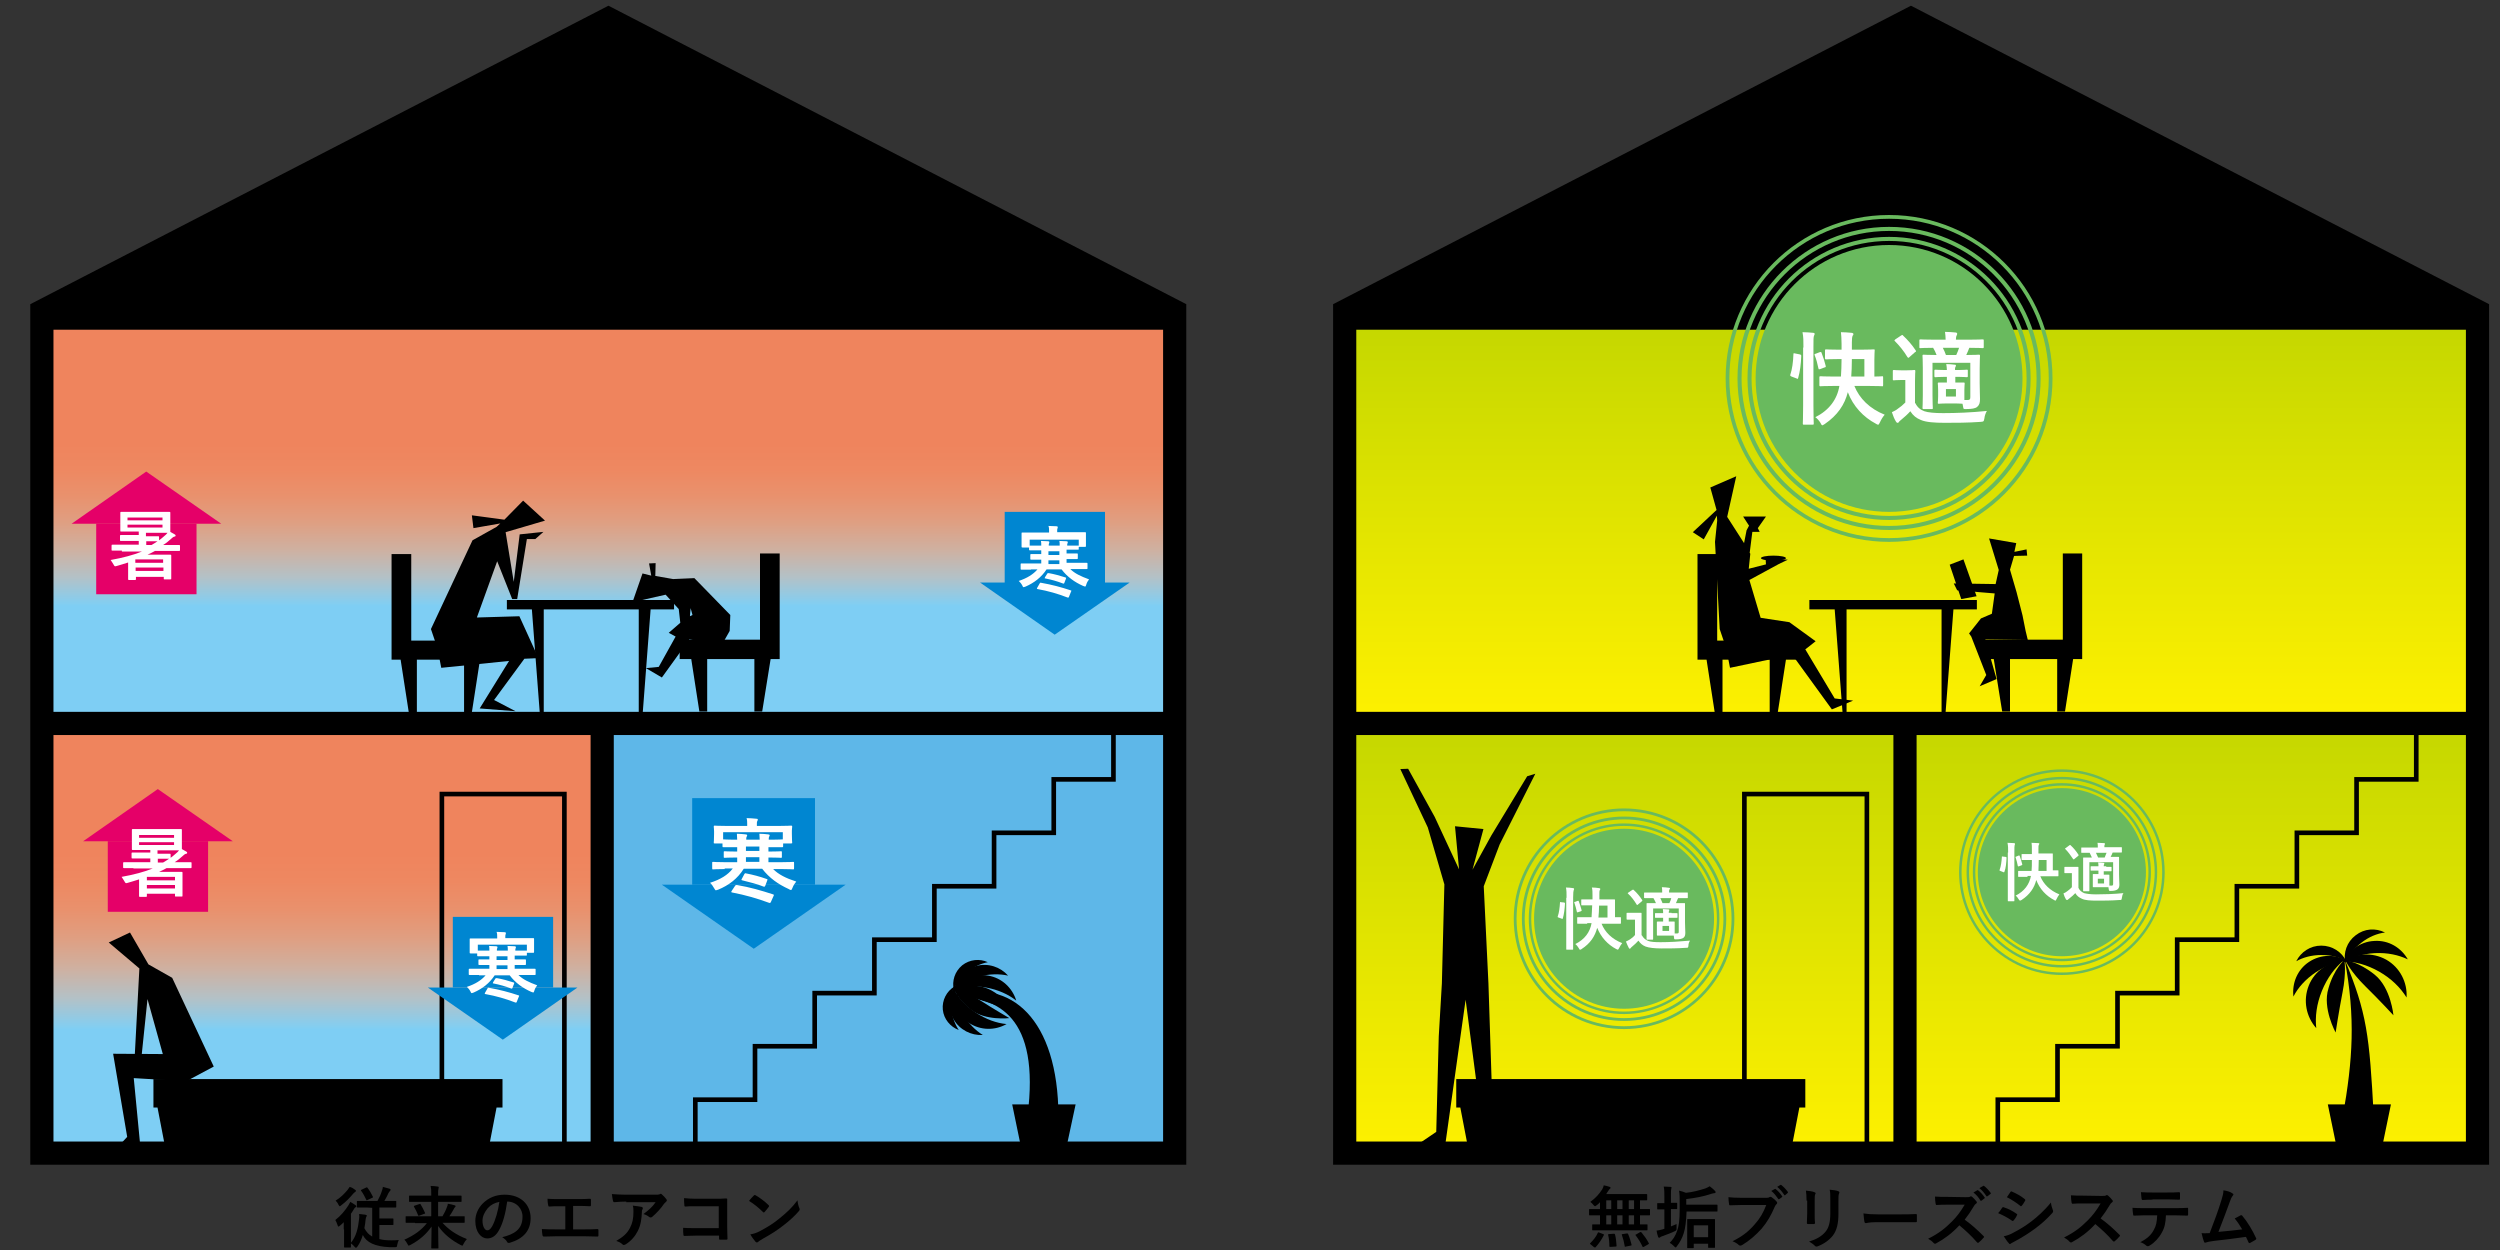 <?xml version="1.0" encoding="utf-8"?>
<!-- Generator: Adobe Illustrator 23.0.4, SVG Export Plug-In . SVG Version: 6.00 Build 0)  -->
<svg version="1.1" id="レイヤー_1" xmlns="http://www.w3.org/2000/svg" xmlns:xlink="http://www.w3.org/1999/xlink" x="0px"
	 y="0px" viewBox="0 0 800 400" style="enable-background:new 0 0 800 400;" xml:space="preserve">
<rect x="0" y="0" width="800" height="400" fill="#333333" stroke="none"/>
<style type="text/css">
	.st0{fill:url(#SVGID_1_);}
	.st1{fill:#5EB7E8;}
	.st2{fill:url(#SVGID_2_);}
	.st3{fill:url(#SVGID_3_);}
	.st4{fill:url(#SVGID_4_);}
	.st5{fill:url(#SVGID_5_);}
	.st6{fill:none;stroke:#000000;stroke-width:7.42;stroke-miterlimit:10;}
	.st7{fill:none;stroke:#000000;stroke-width:1.484;stroke-miterlimit:10;}
	.st8{fill:#0086D1;}
	.st9{fill:#FFFFFF;}
	.st10{fill:#E50068;}
	.st11{fill:#69BA5E;}
</style>
<polygon points="610.6,6 429.3,99.6 785.3,99.4 "/>
<polygon points="194.7,6 13.4,99.6 369.4,99.4 "/>
<linearGradient id="SVGID_1_" gradientUnits="userSpaceOnUse" x1="103.7" y1="371.6" x2="103.7" y2="231">
	<stop  offset="0" style="stop-color:#7ECEF4"/>
	<stop  offset="0.3" style="stop-color:#7ECEF4"/>
	<stop  offset="0.305" style="stop-color:#83CEF1"/>
	<stop  offset="0.372" style="stop-color:#B4C1C6"/>
	<stop  offset="0.44" style="stop-color:#CFB0A0"/>
	<stop  offset="0.506" style="stop-color:#DF9F82"/>
	<stop  offset="0.572" style="stop-color:#E9916D"/>
	<stop  offset="0.637" style="stop-color:#EE8861"/>
	<stop  offset="0.7" style="stop-color:#EF845D"/>
	<stop  offset="1" style="stop-color:#EF845D"/>
</linearGradient>
<rect x="16" y="231" class="st0" width="175.4" height="140.6"/>
<rect x="194.4" y="231" class="st1" width="178.1" height="140.6"/>
<linearGradient id="SVGID_2_" gradientUnits="userSpaceOnUse" x1="195.05" y1="232.8" x2="195.05" y2="103.1">
	<stop  offset="0" style="stop-color:#7ECEF4"/>
	<stop  offset="0.3" style="stop-color:#7ECEF4"/>
	<stop  offset="0.305" style="stop-color:#83CEF1"/>
	<stop  offset="0.372" style="stop-color:#B4C1C6"/>
	<stop  offset="0.44" style="stop-color:#CFB0A0"/>
	<stop  offset="0.506" style="stop-color:#DF9F82"/>
	<stop  offset="0.572" style="stop-color:#E9916D"/>
	<stop  offset="0.637" style="stop-color:#EE8861"/>
	<stop  offset="0.7" style="stop-color:#EF845D"/>
	<stop  offset="1" style="stop-color:#EF845D"/>
</linearGradient>
<polygon class="st2" points="376.7,232.8 13.4,232.8 13.4,103.5 194.9,103.1 376.7,103.1 "/>
<linearGradient id="SVGID_3_" gradientUnits="userSpaceOnUse" x1="520.6" y1="371.6" x2="520.6" y2="231">
	<stop  offset="5.766403e-08" style="stop-color:#FFF100"/>
	<stop  offset="1" style="stop-color:#C4D700"/>
</linearGradient>
<rect x="432.9" y="231" class="st3" width="175.4" height="140.6"/>
<linearGradient id="SVGID_4_" gradientUnits="userSpaceOnUse" x1="700.25" y1="371.6" x2="700.25" y2="231">
	<stop  offset="5.766403e-08" style="stop-color:#FFF100"/>
	<stop  offset="1" style="stop-color:#C4D700"/>
</linearGradient>
<rect x="611.2" y="231" class="st4" width="178.1" height="140.6"/>
<linearGradient id="SVGID_5_" gradientUnits="userSpaceOnUse" x1="611.9" y1="232.8" x2="611.9" y2="103.1">
	<stop  offset="5.766403e-08" style="stop-color:#FFF100"/>
	<stop  offset="1" style="stop-color:#C4D700"/>
</linearGradient>
<polygon class="st5" points="793.5,232.8 430.3,232.8 430.3,103.5 611.8,103.1 793.5,103.1 "/>
<polygon class="st6" points="13.4,369 13.4,99.6 194.7,6 375.9,99.6 375.9,369 "/>
<line class="st6" x1="15.7" y1="231.5" x2="375.5" y2="231.5"/>
<line class="st6" x1="15.7" y1="101.8" x2="375.5" y2="101.8"/>
<line class="st6" x1="192.7" y1="230.3" x2="192.7" y2="369.3"/>
<rect x="141.4" y="254.1" class="st7" width="39.2" height="115.3"/>
<polyline class="st7" points="374.4,232.3 356.3,232.3 356.3,249.4 337.2,249.4 337.2,266.5 318.1,266.5 318.1,283.6 299,283.6 
	299,300.7 279.8,300.7 279.8,317.8 260.7,317.8 260.7,334.8 241.6,334.8 241.6,351.9 222.5,351.9 222.5,369 199.5,369 "/>
<polygon points="49.1,345.3 49.1,354.4 50.4,354.4 53,367.9 156.3,367.9 158.9,354.4 160.8,354.4 160.8,345.3 "/>
<polygon class="st6" points="430.3,369 430.3,99.6 611.5,6 792.8,99.6 792.8,369 "/>
<line class="st6" x1="432.6" y1="231.5" x2="792.4" y2="231.5"/>
<line class="st6" x1="432.6" y1="101.8" x2="792.4" y2="101.8"/>
<line class="st6" x1="609.6" y1="230.3" x2="609.6" y2="369.3"/>
<rect x="558.2" y="254.1" class="st7" width="39.2" height="115.3"/>
<polyline class="st7" points="791.3,232.3 773.2,232.3 773.2,249.4 754.1,249.4 754.1,266.5 735,266.5 735,283.6 715.8,283.6 
	715.8,300.7 696.7,300.7 696.7,317.8 677.6,317.8 677.6,334.8 658.4,334.8 658.4,351.9 639.3,351.9 639.3,369 616.4,369 "/>
<polygon points="466,345.3 466,354.4 467.3,354.4 469.9,367.9 573.2,367.9 575.8,354.4 577.7,354.4 577.7,345.3 "/>
<polygon points="59.6,346 42.8,345 44.9,366.8 36.8,368 40.7,363.8 36.2,337.2 52.1,337.3 47.2,319.7 45.1,339.9 43,340.1 
	44.6,309.9 34.8,301.6 41.6,298.4 47.5,308.6 55.1,312.9 68.4,341.3 "/>
<polygon points="140,207.5 141.2,213.7 162.9,211.5 153.5,226.7 165,227.6 158.1,224 167.8,210.8 172.3,210.6 166.2,197.2 
	152.6,197.6 159.1,179.6 163.9,191.7 165.5,191.7 168.6,172.5 171.3,172.5 173.9,170.2 166.3,171 164.4,186.2 161.8,170.3 
	174.4,166.6 167.4,160.2 161.4,166.3 151,164.9 151.5,169 160.1,167.5 158.9,168.6 151.2,172.9 137.9,201.3 "/>
<polygon points="233.5,201.9 230.9,206.5 220.6,204.6 211.8,216.8 206.7,213.8 210.8,213.4 216.2,203.7 214,202.5 219.3,197.9 
	221.6,196.8 221,194.6 220.9,195.7 220.7,198.1 220.3,208.3 218.5,206.5 217.2,194.9 213,190.3 202.4,192.7 205.6,183.5 
	208.4,184.2 207.7,180.3 209.8,180.2 209.7,184.3 215.4,185.3 222.2,185 233.7,196.8 "/>
<polygon points="162.2,192 162.2,195 170.2,195 172.8,229.1 174,229.1 174,195 204.4,195 204.4,229.1 205.6,229.1 208.2,195 
	215.7,195 215.7,192 "/>
<polygon points="243.2,177.1 243.2,204.7 217.5,204.7 217.5,210.9 221.2,210.9 223.8,227.7 226.3,227.7 226.3,210.9 241.4,210.9 
	241.4,227.7 243.9,227.7 246.6,210.9 249.5,210.9 249.5,177.1 "/>
<polygon points="131.6,177.3 131.6,205 157.2,205 157.2,211.1 153.6,211.1 151,227.9 148.5,227.9 148.5,211.1 133.4,211.1 
	133.4,227.9 130.8,227.9 128.2,211.1 125.3,211.1 125.3,177.3 "/>
<polygon points="477.8,360.6 485.7,367.9 475.2,367.4 469,319.9 462.4,366.9 451.5,367.7 459.6,362.2 460.4,331.7 461.4,314.7 
	462.2,283 456.9,264.8 448.1,246.1 450.6,246 459.1,261.4 466.9,278.2 465.6,264.4 474.7,265.3 471.2,278.3 477.2,267.4 
	488.7,248.4 491.3,247.6 479.9,270.2 474.8,283.6 476.3,314.7 "/>
<polygon points="552.4,207.5 553.6,213.7 573.5,209.5 586.2,227 593,224.2 587.1,223.5 577.7,207.8 581,205.2 572.6,199.1 
	563.4,197.7 559.8,185.6 569.2,180.5 572.1,179.1 565,178.7 565.1,180.6 559.6,182 560.1,177.2 559.9,176.9 560.9,169 560.5,166.7 
	558.9,169.7 558.1,173.8 552.7,165.4 555.6,152.4 547.3,156 549.3,163.2 541.7,170.3 545.2,172.6 549.4,165 549.5,166.6 
	548.8,173.4 550.3,201.3 "/>
<polygon points="648.2,201.9 648.9,204.8 635.3,204.6 638.9,217.3 633.5,219.6 635.6,216 630.8,203.7 630.1,202.7 633.9,197.9 
	637.4,196.4 638.3,189.9 626.3,188.9 625.2,186.7 638.6,186.9 639.6,182.4 636.5,172.3 645.2,173.8 644.6,176.6 648.5,175.8 
	648.7,177.8 644.5,177.9 643.2,182.3 645.3,189.5 647.2,196.9 "/>
<polygon points="579,192 579,195 587.1,195 589.7,229.1 590.9,229.1 590.9,195 621.3,195 621.3,229.1 622.5,229.1 625.1,195 
	632.6,195 632.6,192 "/>
<polygon points="660.1,177.1 660.1,204.7 634.4,204.7 634.4,210.9 638,210.9 640.7,227.7 643.2,227.7 643.2,210.9 658.3,210.9 
	658.3,227.7 660.8,227.7 663.4,210.9 666.3,210.9 666.3,177.1 "/>
<polygon points="549.5,177.3 549.5,205 575.1,205 575.1,211.1 571.5,211.1 568.9,227.9 566.3,227.9 566.3,211.1 551.2,211.1 
	551.2,227.9 548.7,227.9 546.1,211.1 543.2,211.1 543.2,177.3 "/>
<polygon points="341.5,366 326.5,366 323.9,353.4 344.2,353.4 "/>
<path d="M304.8,318.7c14.5,0.3,28.1,6.4,24,38.4c8.6,0,2.3,0,9.9,0C338.6,326.2,323.4,312.7,304.8,318.7z"/>
<g>
	<path d="M313.3,312.5c3.4-0.9,6.6-0.9,9.3-0.3c-2.5-2.8-6.4-4.1-10.2-3.1c-3.8,1.1-6.5,4.2-7.2,7.9
		C307.1,315.1,309.9,313.4,313.3,312.5z"/>
	<path d="M309.6,311c2.1-1.7,4.4-2.7,6.5-3.1c-2.6-1.2-5.8-0.9-8.2,1c-2.4,2-3.3,5-2.7,7.8C306,314.8,307.5,312.7,309.6,311z"/>
	<path d="M315.5,316c3.9,0.7,7.2,2.2,9.7,4.2c-1.2-4-4.6-7.3-9-8c-4.4-0.8-8.7,1.2-11.2,4.6C307.9,315.7,311.6,315.3,315.5,316z"/>
</g>
<g>
	<path d="M308.1,324.4c1.7,3,4,5.3,6.4,6.8c-3.7,0.2-7.4-1.6-9.4-5.1s-1.6-7.6,0.5-10.7C305.5,318.2,306.3,321.4,308.1,324.4z"/>
	<path d="M304.4,322.8c0.3,2.7,1.2,5,2.4,6.8c-2.7-1-4.8-3.5-5.1-6.5s1.2-5.9,3.7-7.4C304.5,317.7,304.1,320.2,304.4,322.8z"/>
	<path d="M312.2,324c3.3,2.2,6.7,3.4,9.9,3.7c-3.7,2.1-8.3,2.1-12.1-0.4c-3.7-2.5-5.5-6.9-4.9-11C306.5,319,308.9,321.8,312.2,324z"
		/>
</g>
<path d="M324.3,323.6c0,0-5.5-2-10.8-3.7c-5.5-1.7-8.3-3.9-8.3-3.9s3.5-1.4,9.1-0.2C320.1,317.1,324.3,323.6,324.3,323.6z"/>
<path d="M323,325.8c0,0-5-2.9-9.7-5.9c-4.9-3.2-8.3-3.9-8.3-3.9s1.1,3.5,5.7,7.1S323,325.8,323,325.8z"/>
<polygon points="762.5,366 747.5,366 744.9,353.4 765.1,353.4 "/>
<path d="M750.3,307c3.5,18.8,2.6,32.1-0.6,50.2c8.6,0,2.3,0,9.9,0C758.2,331.1,757.4,324.2,750.3,307z"/>
<g>
	<path d="M760,305c4-0.2,7.6,0.6,10.5,2c-2.1-3.7-6.1-6.2-10.7-5.9c-4.6,0.2-8.3,3.1-10,7C752.5,306.4,756,305.2,760,305z"/>
	<path d="M755.6,301.7c2.4-1.9,5.1-3,7.6-3.3c-3-1.5-6.6-1.3-9.4,0.9c-2.8,2.1-4,5.6-3.3,8.9C751.4,305.9,753.2,303.6,755.6,301.7z"
		/>
	<path d="M761.3,310.9c3.9,2.2,6.9,5.2,8.8,8.3c0.3-4.8-2.1-9.6-6.5-12.1c-4.5-2.5-9.8-2.1-13.8,0.6
		C753.4,307.6,757.4,308.7,761.3,310.9z"/>
	<path d="M741.1,311.1c-3.3,2.2-5.8,5-7.2,7.8c-0.5-4.2,1.2-8.6,5-11.1s8.5-2.5,12.2-0.3C748,307.7,744.5,308.9,741.1,311.1z"/>
	<path d="M742.8,305.6c-3.1,0-5.9,0.8-8,2c1.5-3,4.5-5,8-5s6.6,2,8,5C748.7,306.3,745.9,305.6,742.8,305.6z"/>
	<path d="M743,317.1c-1.7,4.2-2.2,8.3-1.8,11.9c-3.2-3.6-4.3-8.8-2.4-13.6c1.9-4.8,6.4-7.7,11.2-8.1
		C747.2,309.6,744.7,312.9,743,317.1z"/>
	<path d="M765.9,324.9c0,0-4.5-4.9-9-9.3c-4.7-4.6-6.4-8.3-6.4-8.3s4.2,0.4,9.4,4.6S765.9,324.9,765.9,324.9z"/>
	<path d="M747.4,330.4c0,0,1-6.6,2.2-12.8c1.3-6.5,0.6-10.4,0.6-10.4s-3.3,2.7-5.1,9.1C743.1,322.6,747.4,330.4,747.4,330.4z"/>
</g>
<polygon points="557.8,165.3 565.1,165.3 562.5,169 563.1,170.2 559.9,170.2 560.2,169 "/>
<ellipse cx="567.5" cy="178.6" rx="4" ry="0.8"/>
<polygon points="623.9,180.7 627.6,191.7 632.5,190.8 628.3,179 "/>
<g>
	<path d="M110,393.4c0-0.6,0-1.5,0-2.3c-0.4,0.4-0.8,0.8-1.2,1.1c-0.2,0.2-0.4,0.3-0.5,0.3s-0.2-0.1-0.3-0.5
		c-0.2-0.6-0.5-1.3-0.7-1.6c1.7-1.3,3.1-3,4.2-4.7c0.2-0.3,0.4-0.8,0.6-1.1c0.6,0.3,1.1,0.7,1.6,1c0.2,0.2,0.3,0.2,0.3,0.4
		c0,0.2,0,0.2-0.2,0.3c-0.2,0.1-0.4,0.3-0.6,0.7c-0.3,0.5-0.6,1-0.9,1.4v7.9c0,1.7,0,2.6,0,2.7c0,0.2,0,0.2-0.2,0.2h-1.8
		c-0.2,0-0.2,0-0.2-0.2s0-1,0-2.7v-2.9L110,393.4L110,393.4z M113.6,380.7c0.2,0.1,0.3,0.2,0.3,0.4c0,0.1-0.1,0.2-0.2,0.3
		c-0.2,0.1-0.4,0.3-0.7,0.6c-0.9,1.1-2.2,2.5-3.8,3.7c-0.2,0.2-0.4,0.3-0.5,0.3s-0.2-0.2-0.4-0.5c-0.2-0.5-0.6-1-0.9-1.3
		c1.5-0.9,2.8-2.2,3.8-3.4c0.3-0.4,0.5-0.7,0.7-1C112.6,380,113.1,380.3,113.6,380.7z M117.3,386.4c-2.1,0-2.8,0-2.9,0
		c-0.2,0-0.2,0-0.2-0.2v-1.7c0-0.2,0-0.2,0.2-0.2c0.1,0,0.9,0,2.9,0h3.5c0.6-1.1,1.1-2.2,1.4-3.2c0.1-0.3,0.3-0.8,0.3-1.3
		c0.8,0.2,1.5,0.4,2.2,0.6c0.2,0.1,0.3,0.2,0.3,0.3c0,0.2-0.1,0.3-0.2,0.4c-0.2,0.2-0.3,0.4-0.5,0.7c-0.3,0.7-0.7,1.5-1.3,2.5h0.7
		c2.1,0,2.8,0,2.9,0c0.2,0,0.2,0,0.2,0.2v1.7c0,0.2,0,0.2-0.2,0.2s-0.9,0-2.9,0h-2.3v3.5h2.2c1.4,0,1.9,0,2,0c0.2,0,0.3,0,0.3,0.3
		v1.6c0,0.2,0,0.2-0.3,0.2c-0.1,0-0.6,0-2,0h-2.2v4.5c1.1,0.3,2.3,0.4,3.8,0.4c0.8,0,1.6,0,2.4-0.1c-0.2,0.5-0.4,1-0.5,1.6
		c-0.1,0.7-0.1,0.7-0.8,0.7c-0.5,0-1.1,0-1.6,0c-4.7-0.2-7.4-1.5-8.6-3.9c-0.4,1.4-1,2.7-1.8,3.8c-0.2,0.2-0.3,0.3-0.4,0.3
		s-0.2-0.1-0.4-0.3c-0.4-0.5-0.9-0.9-1.3-1.2c1.8-2.1,2.4-4.8,2.7-7.7c0.1-0.6,0.1-1,0-1.6c0.8,0,1.5,0.2,2,0.2
		c0.3,0.1,0.5,0.2,0.5,0.3c0,0.1-0.1,0.3-0.2,0.4c-0.1,0.2-0.1,0.4-0.2,0.8c-0.1,1-0.2,1.9-0.4,2.8c0.6,1.2,1.4,2.1,2.5,2.7v-9.2
		L117.3,386.4L117.3,386.4z M117.2,380c0.2-0.1,0.3-0.1,0.4,0.1c0.7,0.9,1.2,1.8,1.7,2.8c0.1,0.2,0.1,0.3-0.2,0.4l-1.5,0.7
		c-0.3,0.1-0.3,0.2-0.4-0.1c-0.5-1-1-2-1.6-2.8c-0.2-0.2-0.1-0.3,0.1-0.4L117.2,380z"/>
	<path d="M132.8,391.3c-2,0-2.6,0-2.8,0s-0.2,0-0.2-0.3v-1.6c0-0.2,0-0.2,0.2-0.2c0.1,0,0.8,0,2.8,0h5.2v-4.6h-4c-2.1,0-2.8,0-2.9,0
		c-0.2,0-0.2,0-0.2-0.2v-1.6c0-0.2,0-0.2,0.2-0.2c0.1,0,0.8,0,2.9,0h4v-0.5c0-1.3,0-1.7-0.2-2.6c0.8,0,1.6,0.1,2.3,0.2
		c0.2,0,0.3,0.1,0.3,0.2c0,0.2-0.1,0.4-0.1,0.6c-0.1,0.3-0.1,0.7-0.1,1.6v0.5h4.3c2.1,0,2.8,0,2.9,0c0.2,0,0.3,0,0.3,0.2v1.6
		c0,0.2,0,0.2-0.3,0.2c-0.1,0-0.8,0-2.9,0h-4.3v4.6h1.4c0.6-1,1.1-2,1.4-2.9c0.2-0.4,0.3-0.8,0.3-1.1c0.7,0.1,1.6,0.3,2.2,0.5
		c0.3,0.1,0.3,0.2,0.3,0.3c0,0.1-0.1,0.2-0.2,0.3c-0.1,0.1-0.3,0.3-0.5,0.8c-0.4,0.7-0.8,1.4-1.3,2.1h1.9c2,0,2.6,0,2.8,0
		s0.2,0,0.2,0.2v1.6c0,0.2,0,0.3-0.2,0.3c-0.1,0-0.8,0-2.8,0h-4.1c2,2.2,4.3,3.8,7.8,5.2c-0.4,0.4-0.8,1-1.1,1.6
		c-0.2,0.4-0.2,0.5-0.4,0.5c-0.1,0-0.2-0.1-0.5-0.2c-2.9-1.5-5.4-3.5-7.2-6.1c0,3.1,0.1,6.2,0.1,7c0,0.2,0,0.2-0.2,0.2h-1.9
		c-0.2,0-0.2,0-0.2-0.2c0-0.8,0.1-3.8,0.1-6.8c-1.8,2.6-4,4.4-6.8,5.9c-0.3,0.1-0.4,0.2-0.5,0.2c-0.2,0-0.2-0.2-0.4-0.5
		c-0.3-0.6-0.6-1-1-1.4c3.1-1.4,5.4-3,7.2-5.3h-3.8V391.3z M134.2,385.3c0.2-0.1,0.3-0.1,0.4,0.1c0.5,0.8,0.9,1.6,1.4,2.7
		c0.1,0.2,0,0.3-0.2,0.3l-1.6,0.6c-0.3,0.1-0.3,0.1-0.4-0.1c-0.4-1-0.8-1.9-1.3-2.7c-0.1-0.2-0.1-0.3,0.2-0.4L134.2,385.3z"/>
	<path d="M162.3,384.5c-0.5,3.7-1.4,7.1-2.7,9.3c-0.9,1.6-2.1,2.5-3.7,2.5c-1.9,0-3.8-2-3.8-5.6c0-2.1,0.9-4.1,2.4-5.6
		c1.8-1.8,4.1-2.8,7-2.8c5.2,0,8.3,3.2,8.3,7.5c0,4-2.3,6.6-6.7,7.9c-0.5,0.1-0.7,0-0.9-0.4s-0.7-0.9-1.5-1.4
		c3.7-0.9,6.5-2.4,6.5-6.5C167.3,386.9,165.3,384.5,162.3,384.5L162.3,384.5z M156.1,386.6c-1,1.2-1.7,2.6-1.7,4
		c0,2,0.8,3.1,1.5,3.1c0.6,0,1-0.3,1.6-1.3c1-1.8,1.9-4.9,2.3-7.8C158.3,384.9,157.1,385.5,156.1,386.6z"/>
	<path d="M183.7,393.4h3.1c1.5,0,2.9,0,4.4-0.1c0.2,0,0.3,0.1,0.3,0.3c0,0.6,0,1.2,0,1.7c0,0.3-0.1,0.4-0.3,0.4c-1,0-3-0.1-4.4-0.1
		h-8.7c-0.9,0-2.3,0.1-4,0.1c-0.3,0-0.4-0.1-0.5-0.4c-0.1-0.5-0.2-1.3-0.2-2c1.6,0.1,3.2,0.1,4.6,0.1h2.9V386h-1.7
		c-1.6,0-2.5,0-3.4,0.1c-0.3,0-0.3-0.1-0.4-0.5c-0.1-0.4-0.2-1.3-0.2-2c1.1,0.1,2,0.1,3.7,0.1h6.1c1.3,0,2.5,0,3.8-0.1
		c0.2,0,0.3,0.1,0.3,0.3c0,0.5,0,1.1,0,1.7c0,0.3-0.1,0.4-0.3,0.4c-1.5-0.1-2.5-0.1-3.7-0.1h-1.7v7.5H183.7z"/>
	<path d="M200.4,384.5c-1.2,0-2.6,0.1-3.8,0.2c-0.3,0-0.3-0.1-0.4-0.3c-0.2-0.6-0.3-1.7-0.4-2.3c1.5,0.1,2.7,0.2,4.4,0.2h9.3
		c0.9,0,1.3,0,1.5-0.1c0.1,0,0.3-0.2,0.4-0.2c0.2,0,0.3,0.1,0.5,0.3c0.5,0.4,0.9,0.9,1.3,1.4c0.1,0.1,0.2,0.3,0.2,0.4
		c0,0.2-0.1,0.3-0.3,0.5s-0.4,0.4-0.6,0.6c-1,1.5-2.4,3-3.8,4.2c-0.1,0.1-0.3,0.2-0.5,0.2s-0.4-0.1-0.5-0.2
		c-0.5-0.4-1.1-0.7-1.8-0.9c1.7-1.3,2.8-2.2,3.9-3.8h-9.4L200.4,384.5L200.4,384.5z M201.6,392.9c0.8-1.5,1.1-3,1.1-5.1
		c0-0.8,0-1.3-0.2-2c1.1,0.1,2.2,0.3,2.8,0.4c0.3,0.1,0.4,0.2,0.4,0.4c0,0.1,0,0.3-0.1,0.4c-0.2,0.3-0.2,0.5-0.2,0.9
		c-0.1,2.1-0.3,4-1.3,6c-0.8,1.6-2.1,3.2-3.9,4.3c-0.2,0.1-0.4,0.2-0.6,0.2c-0.2,0-0.3-0.1-0.4-0.2c-0.5-0.5-1.1-0.8-2-1.1
		C199.4,395.8,200.7,394.7,201.6,392.9z"/>
	<path d="M230.2,386h-7.6c-1.5,0-2.5,0-3.3,0.1c-0.2,0-0.3-0.1-0.3-0.4c-0.1-0.6-0.1-1.6-0.1-2.3c1.3,0.1,2.1,0.2,3.6,0.2h6.4
		c1.1,0,2.3,0,3.4-0.1c0.3,0,0.5,0.1,0.4,0.4c0,1.1,0,2.3,0,3.4v5.2c0,1.6,0.1,3.3,0.1,3.9c0,0.2-0.1,0.3-0.4,0.3
		c-0.6,0-1.3,0-1.9,0c-0.3,0-0.4,0-0.4-0.4v-0.9h-7.5c-1.4,0-2.5,0.1-3.6,0.1c-0.2,0-0.3-0.1-0.3-0.3c-0.1-0.6-0.1-1.3-0.1-2.3
		c1,0.1,2.3,0.1,4,0.1h7.4v-7L230.2,386L230.2,386z"/>
	<path d="M241.2,382.6c0.1-0.1,0.2-0.2,0.3-0.2s0.2,0,0.3,0.1c1.1,0.6,2.9,1.9,4.1,3.1c0.1,0.1,0.2,0.2,0.2,0.3c0,0.1,0,0.2-0.1,0.3
		c-0.3,0.4-1,1.3-1.3,1.6c-0.1,0.1-0.2,0.2-0.3,0.2s-0.2-0.1-0.3-0.2c-1.3-1.3-2.9-2.6-4.4-3.5C240.1,383.7,240.8,383,241.2,382.6z
		 M243.1,394c2.6-1.4,4.1-2.3,6.2-4c2.6-2.1,4.1-3.5,5.9-5.9c0.1,1.1,0.3,1.8,0.6,2.5c0.1,0.2,0.1,0.3,0.1,0.4
		c0,0.2-0.1,0.4-0.3,0.6c-1.1,1.3-3,3.1-5,4.6c-1.8,1.4-3.6,2.6-6.5,4.2c-1,0.6-1.3,0.8-1.5,1c-0.1,0.1-0.3,0.2-0.4,0.2
		c-0.1,0-0.2-0.1-0.4-0.2c-0.5-0.6-1.2-1.5-1.7-2.4C241.2,394.8,241.9,394.6,243.1,394z"/>
</g>
<g>
	<path d="M512.6,393.7c-2,0-2.7,0-2.9,0c-0.2,0-0.2,0-0.2-0.2V392c0-0.2,0-0.2,0.2-0.2c0.1,0,0.7,0,2.3,0v-2.9h-0.6
		c-1.9,0-2.5,0-2.7,0s-0.2,0-0.2-0.2v-1.6c0-0.2,0-0.2,0.2-0.2c0.1,0,0.8,0,2.7,0h0.6v-2.2c-0.3,0.4-0.7,0.7-1.1,1
		c-0.3,0.2-0.4,0.3-0.5,0.3s-0.2-0.1-0.5-0.4c-0.3-0.4-0.6-0.7-1-1c1.7-1.2,2.9-2.6,3.8-4c0.3-0.5,0.4-0.9,0.5-1.3
		c0.6,0.1,1.3,0.3,1.9,0.5c0.2,0.1,0.3,0.2,0.3,0.3c0,0.1-0.1,0.2-0.2,0.3c-0.2,0.1-0.3,0.3-0.5,0.6c-0.2,0.3-0.5,0.7-0.7,1.1h9.8
		c2.1,0,2.8,0,3,0s0.3,0,0.3,0.2v1.6c0,0.2,0,0.2-0.3,0.2c-0.1,0-0.6,0-2,0v2.8h0.3c1.9,0,2.5,0,2.7,0s0.2,0,0.2,0.2v1.6
		c0,0.2,0,0.2-0.2,0.2c-0.1,0-0.8,0-2.7,0h-0.3v2.9c1.5,0,2.1,0,2.2,0c0.2,0,0.2,0,0.2,0.2v1.5c0,0.2,0,0.2-0.2,0.2
		c-0.1,0-0.8,0-2.9,0H512.6z M509,398.2c-0.2-0.1-0.2-0.2-0.2-0.2c0-0.1,0-0.1,0.1-0.2c1-1,1.9-2.1,2.4-3.3c0.1-0.2,0.1-0.2,0.4-0.1
		l1.3,0.5c0.3,0.1,0.3,0.2,0.2,0.4c-0.7,1.4-1.6,2.7-2.6,3.8c-0.1,0.1-0.1,0.1-0.2,0.1s-0.1,0-0.3-0.1L509,398.2z M515.6,386.9v-2.8
		H514v2.8H515.6z M515.6,391.8v-2.9H514v2.9H515.6z M516.4,394.8c0.3,0,0.3,0,0.4,0.2c0.3,1.1,0.4,2.3,0.5,3.6c0,0.2,0,0.3-0.3,0.3
		l-1.6,0.1c-0.3,0-0.4,0-0.4-0.2c0-1.2-0.1-2.5-0.4-3.6c0-0.3,0-0.3,0.3-0.3L516.4,394.8z M519.2,386.9v-2.8h-1.7v2.8H519.2z
		 M519.2,391.8v-2.9h-1.7v2.9H519.2z M520.6,394.7c0.3,0,0.3,0,0.4,0.2c0.5,1.1,0.8,2.3,1.1,3.4c0,0.2,0,0.3-0.3,0.3l-1.5,0.3
		c-0.3,0.1-0.4,0.1-0.4-0.2c-0.2-1.2-0.5-2.4-0.9-3.5c-0.1-0.2,0-0.3,0.3-0.3L520.6,394.7z M522.9,386.9v-2.8h-1.7v2.8H522.9z
		 M522.9,391.8v-2.9h-1.7v2.9H522.9z M524.8,394.3c0.3-0.1,0.3-0.1,0.5,0.1c0.9,1.1,1.7,2.2,2.3,3.4c0.1,0.2,0.1,0.2-0.2,0.4
		L526,399c-0.3,0.1-0.3,0.1-0.4-0.1c-0.6-1.3-1.3-2.4-2.2-3.6c-0.1-0.2-0.1-0.2,0.2-0.3L524.8,394.3z"/>
	<path d="M534.6,392.5c0.6-0.3,1.3-0.5,1.9-0.8c0,0.4,0,0.9,0,1.3c0,0.7,0,0.7-0.6,1c-1.2,0.6-2.7,1.1-4,1.6
		c-0.4,0.1-0.5,0.2-0.6,0.3c-0.1,0.1-0.3,0.2-0.4,0.2c-0.1,0-0.2-0.1-0.3-0.3c-0.2-0.6-0.4-1.2-0.5-2c0.7-0.1,1.2-0.2,1.9-0.4
		l0.6-0.2V387h-0.1c-1.4,0-1.8,0-2,0s-0.2,0-0.2-0.2v-1.6c0-0.2,0-0.2,0.2-0.2c0.1,0,0.6,0,2,0h0.1v-2c0-1.5,0-2.2-0.2-3.3
		c0.8,0,1.5,0.1,2.2,0.1c0.2,0,0.3,0.1,0.3,0.2c0,0.2-0.1,0.3-0.1,0.4c-0.1,0.3-0.1,0.8-0.1,2.4v2.1c1.2,0,1.6,0,1.8,0
		s0.2,0,0.2,0.2v1.6c0,0.2,0,0.2-0.2,0.2c-0.1,0-0.5,0-1.8,0v5.6L534.6,392.5L534.6,392.5z M539.7,387.7c-0.1,2.9-0.4,5.4-0.9,6.9
		c-0.5,1.6-1.2,2.9-2.2,4.2c-0.2,0.3-0.3,0.4-0.4,0.4c-0.1,0-0.2-0.1-0.5-0.4c-0.5-0.5-1-0.9-1.4-1.1c1-1,1.8-2.1,2.4-3.9
		c0.5-1.3,0.8-3.4,0.8-6.6v-2.4c0-1.6,0-2.6-0.2-3.8c0.8,0.2,1.5,0.4,2.2,0.7c2.1-0.2,4.3-0.8,6.2-1.4c0.5-0.2,0.9-0.4,1.4-0.7
		c0.6,0.5,1.3,1,1.7,1.5c0.1,0.1,0.2,0.2,0.2,0.4c0,0.2-0.1,0.2-0.3,0.3c-0.3,0-0.6,0.1-1,0.2c-2.6,0.9-5.5,1.4-8.1,1.7v1.8h7.1
		c1.9,0,2.6,0,2.7,0c0.2,0,0.2,0,0.2,0.3v1.6c0,0.2,0,0.3-0.2,0.3c-0.1,0-0.8,0-2.7,0H539.7z M540.1,399.4c-0.2,0-0.2,0-0.2-0.2
		s0-0.8,0-4.1v-2c0-2,0-2.6,0-2.8c0-0.2,0-0.2,0.2-0.2s0.8,0,2.5,0h3.5c1.8,0,2.4,0,2.5,0c0.2,0,0.2,0,0.2,0.2c0,0.1,0,0.8,0,2.5
		v2.3c0,3.3,0,3.9,0,4c0,0.2,0,0.2-0.2,0.2h-1.8c-0.2,0-0.2,0-0.2-0.2V398H542v1.2c0,0.2,0,0.2-0.3,0.2L540.1,399.4L540.1,399.4z
		 M542,395.9h4.6v-3.8H542V395.9z"/>
	<path d="M557.3,385.6c-1.4,0-2.6,0.1-3.6,0.1c-0.3,0-0.4-0.1-0.4-0.4c-0.1-0.4-0.2-1.6-0.2-2.2c1,0.1,2.1,0.2,4.2,0.2h7.7
		c0.6,0,0.9,0,1.2-0.2c0.1-0.1,0.2-0.1,0.3-0.1s0.3,0,0.4,0.1c0.6,0.4,1.2,0.9,1.6,1.4c0.1,0.1,0.2,0.2,0.2,0.4
		c0,0.2-0.1,0.4-0.3,0.5c-0.2,0.2-0.3,0.4-0.5,0.8c-1.1,2.6-2.4,4.9-4.2,7c-1.9,2.1-4,3.9-6.2,5.2c-0.2,0.1-0.4,0.2-0.6,0.2
		c-0.2,0-0.4-0.1-0.5-0.2c-0.5-0.5-1.2-0.9-2-1.2c3.2-1.6,5.1-3.1,7.1-5.4c1.7-1.9,2.8-3.8,3.7-6.2L557.3,385.6L557.3,385.6z
		 M567.9,380.5c0.1-0.1,0.2-0.1,0.3,0c0.7,0.5,1.5,1.4,2.1,2.3c0.1,0.1,0.1,0.2-0.1,0.3l-0.8,0.6c-0.2,0.1-0.3,0.1-0.4-0.1
		c-0.7-1-1.3-1.8-2.2-2.5L567.9,380.5z M569.7,379.2c0.1-0.1,0.2-0.1,0.3,0c0.8,0.6,1.6,1.5,2.1,2.2c0.1,0.1,0.1,0.2-0.1,0.4
		l-0.7,0.6c-0.1,0.1-0.1,0.1-0.2,0.1c-0.1,0-0.2-0.1-0.2-0.2c-0.6-0.9-1.3-1.8-2.2-2.5L569.7,379.2z"/>
	<path d="M578.1,384.2c0-1.5-0.1-2.3-0.2-3.2c0.9,0.1,2.1,0.2,2.7,0.5c0.3,0.1,0.4,0.2,0.4,0.3c0,0.1,0,0.2-0.1,0.3
		c-0.2,0.4-0.2,1-0.2,2.1v4.4c0,1.1,0,2,0.1,2.7c0,0.3-0.1,0.4-0.5,0.4h-1.7c-0.3,0-0.4-0.1-0.4-0.4c0-0.8,0.1-2,0.1-2.9v-4.2
		L578.1,384.2L578.1,384.2z M588.3,388.3c0,3.2-0.5,5.4-1.8,7.1c-1.1,1.4-2.9,2.7-4.8,3.4c-0.2,0.1-0.3,0.1-0.5,0.1
		s-0.3-0.1-0.5-0.3c-0.5-0.5-1.1-0.9-1.8-1.3c2.3-0.7,4.1-1.7,5.3-3.2c1-1.2,1.5-3,1.5-5.8v-4.1c0-1.9,0-2.6-0.2-3.5
		c1,0.1,2.1,0.2,2.8,0.5c0.2,0.1,0.3,0.2,0.3,0.4c0,0.1,0,0.2-0.1,0.3c-0.2,0.5-0.2,1-0.2,2.4V388.3z"/>
	<path d="M600.3,391.1c-2.1,0-3,0.3-3.2,0.3c-0.3,0-0.4-0.1-0.5-0.5c-0.1-0.5-0.2-1.5-0.3-2.6c1.4,0.2,2.5,0.3,4.7,0.3h7
		c1.6,0,3.3,0,5-0.1c0.3,0,0.4,0,0.4,0.3c0,0.7,0,1.4,0,2c0,0.3-0.1,0.3-0.4,0.3c-1.6,0-3.2,0-4.8,0L600.3,391.1L600.3,391.1z"/>
	<path d="M629,383.1c0.8,0,1.2,0,1.5-0.2c0.1-0.1,0.2-0.1,0.2-0.1c0.1,0,0.2,0.1,0.4,0.2c0.5,0.4,1,1,1.4,1.5
		c0.1,0.1,0.1,0.2,0.1,0.3c0,0.1-0.1,0.3-0.3,0.4c-0.3,0.2-0.6,0.6-0.8,1c-0.9,1.5-1.7,2.7-2.8,4.1c2.1,1.5,4,3.2,6,5.2
		c0.1,0.1,0.2,0.2,0.2,0.3s0,0.2-0.2,0.3c-0.4,0.5-0.9,1-1.5,1.5c-0.1,0.1-0.2,0.1-0.3,0.1s-0.2-0.1-0.3-0.2
		c-1.8-2.1-3.7-3.8-5.6-5.4c-2.4,2.6-4.9,4.4-7.3,5.7c-0.2,0.1-0.3,0.2-0.5,0.2c-0.1,0-0.3-0.1-0.4-0.2c-0.5-0.6-1.1-1-1.8-1.4
		c3.4-1.7,5.4-3.3,7.6-5.5c1.6-1.6,2.8-3.2,4.1-5.4h-5.6c-1.1,0-2.3,0-3.4,0.1c-0.2,0-0.2-0.1-0.3-0.4c-0.1-0.5-0.2-1.5-0.2-2.3
		c1.2,0.1,2.3,0.1,3.7,0.1L629,383.1L629,383.1z M632.7,380.9c0.1-0.1,0.2-0.1,0.3,0c0.7,0.5,1.5,1.4,2.1,2.3
		c0.1,0.1,0.1,0.2-0.1,0.3l-0.9,0.7c-0.2,0.1-0.3,0.1-0.4-0.1c-0.6-1-1.3-1.8-2.2-2.5L632.7,380.9z M634.6,379.5
		c0.1-0.1,0.2-0.1,0.3,0c0.8,0.6,1.6,1.5,2.1,2.2c0.1,0.1,0.1,0.3-0.1,0.4l-0.9,0.7c-0.2,0.1-0.3,0.1-0.4-0.1
		c-0.6-0.9-1.3-1.8-2.2-2.5L634.6,379.5z"/>
	<path d="M640.7,386.5c0.1-0.2,0.2-0.3,0.4-0.2c1.6,0.5,2.9,1.2,4.2,2.1c0.2,0.1,0.2,0.2,0.2,0.3c0,0.1,0,0.2-0.1,0.2
		c-0.2,0.6-0.6,1.1-1,1.6c-0.1,0.1-0.2,0.2-0.3,0.2s-0.2,0-0.3-0.1c-1.4-1-2.8-1.7-4.4-2.4C640.1,387.5,640.4,386.8,640.7,386.5z
		 M644.2,394.5c2.1-1.1,3.8-2.1,5.9-3.7c1.7-1.3,4.1-3.4,6.2-6c0.1,1,0.3,1.5,0.6,2.4c0.1,0.2,0.1,0.3,0.1,0.4
		c0,0.2-0.1,0.3-0.2,0.5c-2,2.2-3.4,3.4-5.5,5c-1.9,1.4-3.9,2.7-6.5,4.1c-0.5,0.3-1,0.5-1.3,0.7c-0.1,0.1-0.2,0.2-0.3,0.2
		c-0.2,0-0.3-0.1-0.4-0.3c-0.5-0.5-1-1.3-1.6-2.2C642.2,395.4,642.9,395.2,644.2,394.5z M643.3,381.5c0.2-0.3,0.3-0.3,0.5-0.2
		c1.4,0.6,2.9,1.4,4.1,2.4c0.1,0.1,0.2,0.2,0.2,0.3c0,0.1,0,0.2-0.1,0.3c-0.3,0.5-0.7,1.2-1.1,1.6c-0.1,0.1-0.2,0.1-0.2,0.1
		c-0.1,0-0.2-0.1-0.3-0.2c-1.1-0.9-2.8-2-4.2-2.7C642.5,382.7,642.9,382.1,643.3,381.5z"/>
	<path d="M672.5,382.7c0.8,0,1.2,0,1.5-0.2c0.1-0.1,0.2-0.1,0.2-0.1c0.1,0,0.2,0.1,0.4,0.2c0.5,0.4,1,1,1.4,1.5
		c0.1,0.1,0.1,0.2,0.1,0.3c0,0.1-0.1,0.3-0.3,0.4c-0.3,0.2-0.6,0.6-0.8,1c-0.9,1.5-1.7,2.7-2.8,4.1c2.1,1.5,4,3.2,6,5.2
		c0.1,0.1,0.2,0.2,0.2,0.3c0,0.1,0,0.2-0.2,0.3c-0.4,0.5-0.9,1-1.5,1.5c-0.1,0.1-0.2,0.1-0.3,0.1s-0.2-0.1-0.3-0.2
		c-1.8-2.1-3.7-3.8-5.6-5.4c-2.4,2.6-4.9,4.4-7.3,5.7c-0.2,0.1-0.3,0.2-0.5,0.2c-0.1,0-0.3-0.1-0.4-0.2c-0.5-0.6-1.1-1-1.8-1.4
		c3.4-1.7,5.4-3.3,7.6-5.5c1.6-1.6,2.8-3.2,4.1-5.4h-5.6c-1.1,0-2.3,0-3.4,0.1c-0.2,0-0.2-0.1-0.3-0.4c-0.1-0.5-0.2-1.5-0.2-2.3
		c1.2,0.1,2.3,0.1,3.7,0.1L672.5,382.7L672.5,382.7z"/>
	<path d="M693.1,388.9c-0.1,2.4-0.4,3.9-1.3,5.5c-0.9,1.7-2.4,3.3-3.8,4.1c-0.2,0.2-0.5,0.3-0.7,0.3s-0.3-0.1-0.5-0.2
		c-0.4-0.4-1.2-0.9-1.9-1.1c2.1-1.1,3.4-2.2,4.3-3.9c0.8-1.4,1-2.6,1.1-4.7h-4.1c-1.1,0-2.1,0.1-3.3,0.1c-0.2,0-0.3-0.1-0.3-0.4
		c-0.1-0.6-0.2-1.4-0.2-2.1c1.2,0.1,2.4,0.1,3.7,0.1h9.7c1.7,0,2.9,0,4.2-0.1c0.2,0,0.2,0.1,0.2,0.4s0,1.4,0,1.7
		c0,0.3-0.1,0.4-0.3,0.4c-1.1,0-2.6-0.1-4.1-0.1L693.1,388.9L693.1,388.9z M688.8,383.9c-1,0-1.9,0-3.1,0.1c-0.3,0-0.3-0.1-0.4-0.4
		c-0.1-0.5-0.1-1.3-0.2-2.1c1.5,0.1,2.6,0.1,3.6,0.1h4.9c1.2,0,2.6,0,3.7-0.1c0.2,0,0.3,0.1,0.3,0.4c0,0.5,0,1.1,0,1.6
		c0,0.3,0,0.4-0.3,0.4c-1.2,0-2.4-0.1-3.6-0.1h-4.9V383.9z"/>
	<path d="M714.4,381.9c0.2,0.1,0.3,0.2,0.3,0.3c0,0.1-0.1,0.3-0.2,0.4c-0.4,0.5-0.7,1.2-0.9,1.8c-1.2,3.3-2.4,6.5-3.7,9.8
		c3.3-0.3,5.2-0.5,7.6-0.8c-0.7-1.2-1.5-2.4-2.4-3.5c0.7-0.3,1.3-0.7,1.9-1c0.2-0.1,0.4,0,0.5,0.1c1.7,2,3.3,4.7,4.4,7.1
		c0.1,0.1,0.1,0.2,0.1,0.3c0,0.1-0.1,0.3-0.3,0.4c-0.5,0.3-1.1,0.6-1.6,0.9c-0.1,0-0.2,0.1-0.3,0.1s-0.2-0.1-0.3-0.3
		c-0.3-0.6-0.5-1.2-0.8-1.7c-3.5,0.5-6.8,0.9-10.3,1.3c-1.4,0.2-2,0.3-2.5,0.5c-0.3,0.1-0.5,0.1-0.6-0.2c-0.2-0.4-0.5-1.5-0.8-2.8
		c0.9,0.1,1.8,0,2.6,0c1.5-3.9,2.7-7.1,3.8-10.7c0.3-1.1,0.6-1.9,0.6-3C712.8,381.1,713.8,381.4,714.4,381.9z"/>
</g>
<g>
	<polygon class="st8" points="353.6,186.4 353.6,163.8 321.5,163.8 321.5,186.4 313.6,186.4 337.5,203.1 361.5,186.4 	"/>
	<g>
		<path class="st9" d="M329.9,182.3c-2.1,0-2.9,0-3,0c-0.2,0-0.3,0-0.3-0.3v-1.4c0-0.2,0-0.3,0.3-0.3c0.1,0,0.9,0,3,0h3.3v-1.2
			c-2.3,0-3.1,0-3.2,0c-0.2,0-0.3,0-0.3-0.3v-1.2c0-0.2,0-0.3,0.3-0.3c0.1,0,0.9,0,3.2,0v-1.2h-1c-1.6,0-2.4,0-2.6,0
			c-0.2,0-0.3,0-0.3-0.2v-0.7h-2.1c-0.2,0-0.3,0-0.3-0.3c0-0.2,0-0.5,0-2.3v-0.7c0-0.7,0-1,0-1.2c0-0.3,0-0.3,0.3-0.3
			c0.2,0,1,0,3.2,0h5.3v-0.6c0-0.5,0-1-0.2-1.5c0.9,0,1.7,0.1,2.6,0.1c0.2,0,0.4,0.1,0.4,0.3c0,0.1-0.1,0.2-0.1,0.4
			c-0.1,0.2-0.1,0.4-0.1,0.7v0.5h5.7c2.2,0,3,0,3.2,0c0.3,0,0.3,0,0.3,0.3c0,0.1,0,0.5,0,1v0.8c0,1.8,0,2.1,0,2.3
			c0,0.2,0,0.3-0.3,0.3h-2v0.7c0,0.2,0,0.2-0.3,0.2c-0.1,0-0.9,0-2.7,0h-0.9v1.2c2.3,0,3.1,0,3.3,0c0.2,0,0.3,0,0.3,0.3v1.2
			c0,0.2,0,0.3-0.3,0.3c-0.1,0-1,0-3.3,0v1.2h3.4c2.1,0,2.9,0,3,0c0.2,0,0.3,0,0.3,0.3v1.4c0,0.3,0,0.3-0.3,0.3c-0.1,0-0.9,0-3,0
			h-2.2c1.4,1.4,3.3,2.3,6,3.3c-0.4,0.5-0.7,1-0.9,1.7c-0.1,0.4-0.2,0.6-0.4,0.6c-0.1,0-0.3-0.1-0.6-0.2c-2.7-1.2-5.1-2.9-6.9-5.3
			h-4.8c-1.7,2.6-4,4.3-6.7,5.5c-0.3,0.1-0.5,0.2-0.6,0.2c-0.2,0-0.3-0.1-0.5-0.6c-0.3-0.6-0.7-1-1.1-1.4c2.7-0.9,4.6-2.1,6-3.7
			H329.9z M329.5,172.7v1.9h0.1c0.1,0,1,0,2.6,0h1c0-0.6,0-1.1-0.1-1.5c0.8,0,1.4,0.1,2.3,0.1c0.2,0,0.4,0.1,0.4,0.3
			c0,0.2-0.1,0.2-0.1,0.4c-0.1,0.1-0.1,0.4-0.1,0.7h3.5c0-0.6,0-1.1-0.1-1.5c0.8,0,1.5,0.1,2.3,0.1c0.2,0,0.4,0.1,0.4,0.3
			c0,0.2-0.1,0.2-0.1,0.4c-0.1,0.1-0.1,0.4-0.1,0.7h0.9c1.8,0,2.6,0,2.7,0h0.1v-1.9H329.5z M332.7,186.7c0.1-0.2,0.2-0.3,0.5-0.2
			c3.4,0.6,6.4,1.4,9.4,2.4c0.3,0.1,0.3,0.1,0.1,0.5l-0.6,1.5c-0.1,0.3-0.2,0.4-0.5,0.3c-3.1-1.2-6.2-2.1-9.6-2.7
			c-0.1,0-0.2-0.1-0.2-0.1c0-0.1,0-0.1,0.1-0.3L332.7,186.7z M335.1,183.6c0.1-0.2,0.2-0.2,0.5-0.2c1.7,0.3,3.6,0.8,5.4,1.4
			c0.2,0.1,0.2,0.1,0.1,0.4l-0.5,1.3c-0.1,0.3-0.2,0.3-0.5,0.2c-1.8-0.7-3.6-1.2-5.6-1.6c-0.3,0-0.2-0.1-0.1-0.4L335.1,183.6z
			 M339,177.6v-1.2h-3.5v1.2H339z M339,180.5v-1.2h-3.5v1.2H339z"/>
	</g>
</g>
<g>
	
		<rect x="30.8" y="167.6" transform="matrix(-1 -8.980118e-11 8.980118e-11 -1 93.686 357.762)" class="st10" width="32.1" height="22.6"/>
	<polygon class="st10" points="46.8,150.9 70.8,167.6 22.9,167.6 	"/>
	<g>
		<path class="st9" d="M39,176.2c-2.1,0-2.8,0-3,0c-0.2,0-0.3,0-0.3-0.3v-1.3c0-0.2,0-0.3,0.3-0.3c0.2,0,0.9,0,3,0h5.4v-1.2h-2.6
			c-2.2,0-3,0-3.1,0c-0.3,0-0.3,0-0.3-0.3v-1.3c0-0.2,0-0.3,0.3-0.3c0.1,0,0.9,0,3.1,0h2.6v-1.1h-2.3c-2.3,0-3.2,0-3.3,0
			c-0.3,0-0.3,0-0.3-0.3c0-0.1,0-0.7,0-1.8V166c0-1.2,0-1.7,0-1.9c0-0.2,0-0.3,0.3-0.3c0.1,0,1,0,3.3,0h8.8c2.3,0,3.2,0,3.3,0
			c0.2,0,0.3,0,0.3,0.3c0,0.1,0,0.7,0,1.9v2.4c0,1.1,0,1.6,0,1.8c0.5,0.3,1,0.6,1.4,0.8c0.2,0.1,0.3,0.2,0.3,0.4
			c0,0.2-0.2,0.3-0.3,0.3c-0.2,0-0.6,0.2-1,0.6c-0.8,0.7-1.7,1.5-2.7,2.1h2.1c2.1,0,2.8,0,3,0c0.2,0,0.3,0,0.3,0.3v1.3
			c0,0.2,0,0.3-0.3,0.3c-0.1,0-0.8,0-3,0h-4.7c-0.7,0.4-1.5,0.8-2.4,1.2h4.2c2,0,3,0,3.1,0c0.2,0,0.3,0,0.3,0.3c0,0.1,0,0.7,0,2.3
			v1.7c0,2.7,0,3.2,0,3.3c0,0.3,0,0.3-0.3,0.3h-1.9c-0.2,0-0.2,0-0.2-0.3v-0.5h-8.9v0.7c0,0.2,0,0.3-0.3,0.3h-1.9
			c-0.2,0-0.3,0-0.3-0.3c0-0.1,0-0.7,0-3.3v-2c-1.3,0.4-2.5,0.8-3.6,1.1c-0.7,0.2-0.7,0.2-1.1-0.5c-0.3-0.5-0.6-1-0.9-1.4
			c3.9-0.7,7.3-1.6,10-2.7H39z M40.8,165.6v0.9h11.2v-0.9H40.8z M52.1,167.9H40.8v0.9h11.2V167.9z M43.3,179v1.1h8.9V179H43.3z
			 M52.3,182.7v-1.1h-8.9v1.1H52.3z M50.9,172.9c0.6-0.4,1.1-0.9,1.6-1.3c0.5-0.4,0.8-0.7,1.1-1.1c-0.5,0-1.3,0-2.8,0h-4.1v1.1h0.8
			c2.2,0,2.9,0,3.1,0c0.3,0,0.3,0,0.3,0.3V172.9z M48.5,174.4c0.7-0.4,1.3-0.8,1.9-1.2c-0.4,0-1.2,0-2.8,0h-0.8v1.2H48.5z"/>
	</g>
</g>
<g>
	<rect x="144.9" y="293.4" class="st8" width="32.1" height="22.6"/>
	<polygon class="st8" points="160.9,332.7 136.9,316 184.8,316 	"/>
	<g>
		<path class="st9" d="M153.3,312c-2.1,0-2.9,0-3,0c-0.2,0-0.3,0-0.3-0.3v-1.4c0-0.2,0-0.3,0.3-0.3c0.1,0,0.9,0,3,0h3.3v-1.2
			c-2.3,0-3.1,0-3.2,0c-0.2,0-0.3,0-0.3-0.3v-1.2c0-0.2,0-0.3,0.3-0.3c0.1,0,0.9,0,3.2,0V306h-1c-1.6,0-2.4,0-2.6,0
			c-0.2,0-0.3,0-0.3-0.2v-0.7h-2.1c-0.2,0-0.3,0-0.3-0.3c0-0.2,0-0.5,0-2.3v-0.7c0-0.7,0-1,0-1.2c0-0.3,0-0.3,0.3-0.3
			c0.2,0,1,0,3.2,0h5.3v-0.6c0-0.5,0-1-0.2-1.5c0.9,0,1.7,0.1,2.6,0.1c0.2,0,0.4,0.1,0.4,0.3c0,0.1-0.1,0.2-0.1,0.4
			c-0.1,0.2-0.1,0.4-0.1,0.7v0.5h5.7c2.2,0,3,0,3.2,0c0.3,0,0.3,0,0.3,0.3c0,0.1,0,0.5,0,1v0.8c0,1.8,0,2.1,0,2.3
			c0,0.2,0,0.3-0.3,0.3h-2v0.7c0,0.2,0,0.2-0.3,0.2c-0.1,0-0.9,0-2.7,0h-0.9v1.2c2.3,0,3.1,0,3.3,0c0.2,0,0.3,0,0.3,0.3v1.2
			c0,0.2,0,0.3-0.3,0.3c-0.1,0-1,0-3.3,0v1.2h3.4c2.1,0,2.9,0,3,0c0.2,0,0.3,0,0.3,0.3v1.4c0,0.3,0,0.3-0.3,0.3c-0.1,0-0.9,0-3,0
			h-2.2c1.4,1.4,3.3,2.3,6,3.3c-0.4,0.5-0.7,1-0.9,1.7c-0.1,0.4-0.2,0.6-0.4,0.6c-0.1,0-0.3-0.1-0.6-0.2c-2.7-1.2-5.1-2.9-6.9-5.3
			h-4.8c-1.7,2.6-4,4.3-6.7,5.5c-0.3,0.1-0.5,0.2-0.6,0.2c-0.2,0-0.3-0.1-0.5-0.6c-0.3-0.6-0.7-1-1.1-1.4c2.7-0.9,4.6-2.1,6-3.7
			H153.3z M152.9,302.3v1.9h0.1c0.1,0,1,0,2.6,0h1c0-0.6,0-1.1-0.1-1.5c0.8,0,1.4,0.1,2.3,0.1c0.2,0,0.4,0.1,0.4,0.3
			c0,0.2-0.1,0.2-0.1,0.4c-0.1,0.1-0.1,0.4-0.1,0.7h3.5c0-0.6,0-1.1-0.1-1.5c0.8,0,1.5,0.1,2.3,0.1c0.2,0,0.4,0.1,0.4,0.3
			c0,0.2-0.1,0.2-0.1,0.4c-0.1,0.1-0.1,0.4-0.1,0.7h0.9c1.8,0,2.6,0,2.7,0h0.1v-1.9H152.9z M156,316.3c0.1-0.2,0.2-0.3,0.5-0.2
			c3.4,0.6,6.4,1.4,9.4,2.4c0.3,0.1,0.3,0.1,0.1,0.5l-0.6,1.5c-0.1,0.3-0.2,0.4-0.5,0.3c-3.1-1.2-6.2-2.1-9.6-2.7
			c-0.1,0-0.2-0.1-0.2-0.1c0-0.1,0-0.1,0.1-0.3L156,316.3z M158.5,313.2c0.1-0.2,0.2-0.2,0.5-0.2c1.7,0.3,3.6,0.8,5.4,1.4
			c0.2,0.1,0.2,0.1,0.1,0.4l-0.5,1.3c-0.1,0.3-0.2,0.3-0.5,0.2c-1.8-0.7-3.6-1.2-5.6-1.6c-0.3,0-0.2-0.1-0.1-0.4L158.5,313.2z
			 M162.4,307.2V306h-3.5v1.2H162.4z M162.4,310.1v-1.2h-3.5v1.2H162.4z"/>
	</g>
</g>
<g>
	<rect x="221.5" y="255.4" class="st8" width="39.3" height="27.7"/>
	<polygon class="st8" points="241.2,303.6 211.8,283.1 270.6,283.1 	"/>
	<g>
		<path class="st9" d="M231.9,278.1c-2.6,0-3.5,0.1-3.7,0.1c-0.3,0-0.3,0-0.3-0.4v-1.7c0-0.3,0-0.3,0.3-0.3c0.2,0,1.1,0.1,3.7,0.1h4
			v-1.5c-2.8,0-3.8,0.1-4,0.1c-0.3,0-0.3,0-0.3-0.3v-1.5c0-0.3,0-0.3,0.3-0.3c0.2,0,1.2,0.1,4,0.1v-1.4h-1.2c-2,0-3,0-3.2,0
			c-0.3,0-0.3,0-0.3-0.3v-0.9h-2.5c-0.3,0-0.3,0-0.3-0.3c0-0.2,0.1-0.6,0.1-2.8v-0.8c0-0.8-0.1-1.2-0.1-1.4c0-0.3,0-0.4,0.3-0.4
			c0.2,0,1.2,0.1,3.9,0.1h6.5v-0.7c0-0.6,0-1.2-0.2-1.8c1.1,0,2.1,0.1,3.2,0.2c0.3,0,0.4,0.1,0.4,0.3c0,0.2-0.1,0.3-0.2,0.5
			c-0.1,0.2-0.1,0.5-0.1,0.9v0.6h7c2.7,0,3.7-0.1,3.9-0.1c0.3,0,0.4,0,0.4,0.4c0,0.2-0.1,0.6-0.1,1.2v1c0,2.2,0.1,2.6,0.1,2.8
			c0,0.3,0,0.3-0.4,0.3h-2.5v0.9c0,0.3,0,0.3-0.3,0.3c-0.2,0-1.2,0-3.3,0h-1.1v1.4c2.8,0,3.8-0.1,4-0.1c0.3,0,0.3,0,0.3,0.3v1.5
			c0,0.3,0,0.3-0.3,0.3c-0.2,0-1.2-0.1-4-0.1v1.5h4.2c2.6,0,3.5-0.1,3.7-0.1c0.3,0,0.3,0,0.3,0.3v1.7c0,0.3,0,0.4-0.3,0.4
			c-0.2,0-1.1-0.1-3.7-0.1h-2.7c1.7,1.7,4,2.9,7.4,4c-0.5,0.6-0.9,1.2-1.2,2c-0.2,0.5-0.3,0.7-0.5,0.7c-0.2,0-0.4-0.1-0.7-0.3
			c-3.3-1.5-6.2-3.5-8.5-6.5h-5.9c-2,3.2-4.8,5.3-8.2,6.7c-0.4,0.1-0.6,0.2-0.7,0.2c-0.2,0-0.3-0.2-0.6-0.7
			c-0.4-0.7-0.8-1.3-1.3-1.7c3.4-1.1,5.7-2.5,7.3-4.6H231.9z M231.4,266.3v2.3h0.1c0.2,0,1.2,0.1,3.2,0.1h1.2c0-0.7-0.1-1.3-0.1-1.9
			c0.9,0,1.8,0.1,2.8,0.2c0.3,0,0.5,0.1,0.5,0.3c0,0.2-0.1,0.3-0.2,0.5c-0.1,0.2-0.1,0.4-0.1,0.9h4.3c0-0.7-0.1-1.3-0.1-1.9
			c1,0,1.8,0.1,2.8,0.2c0.3,0,0.5,0.1,0.5,0.3c0,0.2-0.1,0.3-0.2,0.5c-0.1,0.2-0.1,0.4-0.1,0.9h1.1c2.2,0,3.1-0.1,3.3-0.1h0.1v-2.3
			H231.4z M235.2,283.5c0.2-0.3,0.3-0.3,0.6-0.3c4.2,0.7,7.9,1.8,11.6,3c0.3,0.1,0.3,0.2,0.1,0.6l-0.8,1.8c-0.2,0.4-0.3,0.4-0.6,0.3
			c-3.8-1.4-7.6-2.5-11.8-3.3c-0.2,0-0.3-0.1-0.3-0.2c0-0.1,0.1-0.2,0.2-0.4L235.2,283.5z M238.2,279.7c0.2-0.3,0.3-0.3,0.6-0.2
			c2.1,0.4,4.4,1,6.6,1.8c0.3,0.1,0.2,0.2,0.1,0.5l-0.6,1.6c-0.2,0.4-0.3,0.4-0.6,0.3c-2.2-0.9-4.5-1.4-6.8-2
			c-0.3-0.1-0.3-0.1-0.1-0.5L238.2,279.7z M243,272.3v-1.4h-4.3v1.4H243z M243,275.8v-1.5h-4.3v1.5H243z"/>
	</g>
</g>
<g>
	
		<rect x="34.5" y="269.2" transform="matrix(-1 -8.982960e-11 8.982960e-11 -1 101.089 560.974)" class="st10" width="32.1" height="22.6"/>
	<polygon class="st10" points="50.5,252.5 74.5,269.2 26.6,269.2 	"/>
	<g>
		<path class="st9" d="M42.7,277.8c-2.1,0-2.8,0-3,0c-0.2,0-0.3,0-0.3-0.3v-1.3c0-0.2,0-0.3,0.3-0.3c0.2,0,0.9,0,3,0h5.4v-1.2h-2.6
			c-2.2,0-3,0-3.1,0c-0.3,0-0.3,0-0.3-0.3v-1.3c0-0.2,0-0.3,0.3-0.3c0.1,0,0.9,0,3.1,0h2.6V272h-2.3c-2.3,0-3.2,0-3.3,0
			c-0.3,0-0.3,0-0.3-0.3c0-0.1,0-0.7,0-1.8v-2.4c0-1.2,0-1.7,0-1.9c0-0.2,0-0.3,0.3-0.3c0.1,0,1,0,3.3,0h8.8c2.3,0,3.2,0,3.3,0
			c0.2,0,0.3,0,0.3,0.3c0,0.1,0,0.7,0,1.9v2.4c0,1.1,0,1.6,0,1.8c0.5,0.3,1,0.6,1.4,0.8c0.2,0.1,0.3,0.2,0.3,0.4
			c0,0.2-0.2,0.3-0.3,0.3c-0.2,0-0.6,0.2-1,0.6c-0.8,0.7-1.7,1.5-2.7,2.1h2.1c2.1,0,2.8,0,3,0c0.2,0,0.3,0,0.3,0.3v1.3
			c0,0.2,0,0.3-0.3,0.3c-0.1,0-0.8,0-3,0h-4.7c-0.7,0.4-1.5,0.8-2.4,1.2H55c2,0,3,0,3.1,0c0.2,0,0.3,0,0.3,0.3c0,0.1,0,0.7,0,2.3
			v1.7c0,2.7,0,3.2,0,3.3c0,0.3,0,0.3-0.3,0.3h-1.9c-0.2,0-0.2,0-0.2-0.3V286H47v0.7c0,0.2,0,0.3-0.3,0.3h-1.9c-0.2,0-0.3,0-0.3-0.3
			c0-0.1,0-0.7,0-3.3v-2c-1.3,0.4-2.5,0.8-3.6,1.1c-0.7,0.2-0.7,0.2-1.1-0.5c-0.3-0.5-0.6-1-0.9-1.4c3.9-0.7,7.3-1.6,10-2.7H42.7z
			 M44.5,267.2v0.9h11.2v-0.9H44.5z M55.8,269.5H44.5v0.9h11.2V269.5z M47,280.6v1.1H56v-1.1H47z M56,284.3v-1.1H47v1.1H56z
			 M54.6,274.5c0.6-0.4,1.1-0.9,1.6-1.3c0.5-0.4,0.8-0.7,1.1-1.1c-0.5,0-1.3,0-2.8,0h-4.1v1.1h0.8c2.2,0,2.9,0,3.1,0
			c0.3,0,0.3,0,0.3,0.3V274.5z M52.2,276c0.7-0.4,1.3-0.8,1.9-1.2c-0.4,0-1.2,0-2.8,0h-0.8v1.2H52.2z"/>
	</g>
</g>
<g>
	<path class="st11" d="M604.5,68.8c-28.9,0-52.3,23.5-52.3,52.3s23.5,52.3,52.3,52.3c28.9,0,52.3-23.5,52.3-52.3
		S633.4,68.8,604.5,68.8z M604.5,172.2c-28.2,0-51.1-22.9-51.1-51.1s22.9-51.1,51.1-51.1c28.2,0,51.1,22.9,51.1,51.1
		S632.7,172.2,604.5,172.2z"/>
	<path class="st11" d="M604.5,72.6c-26.7,0-48.5,21.8-48.5,48.5s21.8,48.5,48.5,48.5c26.7,0,48.5-21.8,48.5-48.5
		S631.3,72.6,604.5,72.6z M604.5,168.3c-26,0-47.2-21.2-47.2-47.2s21.2-47.2,47.2-47.2c26,0,47.2,21.2,47.2,47.2
		S630.5,168.3,604.5,168.3z"/>
	<path class="st11" d="M604.5,75.8c-25,0-45.3,20.3-45.3,45.3s20.3,45.3,45.3,45.3s45.3-20.3,45.3-45.3S629.5,75.8,604.5,75.8z
		 M604.5,165.1c-24.3,0-44-19.7-44-44s19.7-44,44-44c24.3,0,44,19.7,44,44S628.8,165.1,604.5,165.1z"/>
	<circle class="st11" cx="604.5" cy="121.1" r="42.7"/>
	<g>
		<path class="st9" d="M575.9,113.4c0.4,0.1,0.5,0.2,0.5,0.5c-0.1,2.7-0.4,5.1-1,7.1c-0.1,0.3-0.2,0.3-0.5,0.1l-1.6-0.6
			c-0.4-0.2-0.5-0.3-0.4-0.6c0.6-1.8,0.9-4,1-6.6c0-0.3,0.1-0.3,0.5-0.2L575.9,113.4z M577.1,111.2c0-2.3,0-3.3-0.3-4.9
			c1.2,0,2.3,0.1,3.4,0.2c0.3,0,0.5,0.2,0.5,0.3c0,0.2-0.1,0.4-0.2,0.6c-0.2,0.4-0.2,1.2-0.2,3.6v18.8c0,3.7,0.1,5.5,0.1,5.7
			c0,0.3,0,0.4-0.4,0.4h-2.7c-0.3,0-0.4,0-0.4-0.4c0-0.2,0.1-2,0.1-5.7V111.2z M582.3,112.7c0.4-0.1,0.5-0.1,0.6,0.2
			c0.5,1.3,1,2.8,1.3,4.1c0.1,0.4,0.1,0.5-0.4,0.6l-1.3,0.5c-0.4,0.1-0.5,0.2-0.6-0.2c-0.3-1.5-0.7-3-1.2-4.2
			c-0.1-0.4-0.1-0.4,0.3-0.5L582.3,112.7z M587,123.5c-3.2,0-4.2,0.1-4.4,0.1c-0.3,0-0.4,0-0.4-0.4v-2.4c0-0.3,0-0.4,0.4-0.4
			c0.2,0,1.3,0.1,4.4,0.1h2.1c0.1-1.6,0.2-3.5,0.2-5.6h-0.8c-2.9,0-3.9,0.1-4.1,0.1c-0.3,0-0.4,0-0.4-0.4v-2.4c0-0.3,0-0.4,0.4-0.4
			c0.2,0,1.2,0.1,4.1,0.1h0.8v-1.8c0-1.8-0.1-2.7-0.2-3.8c1.1,0,2.3,0.1,3.4,0.2c0.3,0,0.6,0.2,0.6,0.4c0,0.2-0.1,0.4-0.3,0.6
			c-0.1,0.3-0.2,0.8-0.2,2c0,0.8,0,1.7,0,2.4h2.8c2.9,0,3.9-0.1,4.1-0.1c0.4,0,0.4,0,0.4,0.4c0,0.2-0.1,1-0.1,2.9v5.4
			c1.7,0,2.3-0.1,2.5-0.1c0.3,0,0.3,0,0.3,0.4v2.4c0,0.4,0,0.4-0.3,0.4c-0.2,0-1.3-0.1-4.5-0.1h-4.4c1.6,4,4.9,7.3,9.7,9.2
			c-0.6,0.7-1.1,1.5-1.5,2.4c-0.3,0.6-0.4,0.8-0.6,0.8c-0.2,0-0.4-0.1-0.7-0.3c-4-2.1-7.3-5.6-9-10.1c-1,4-3.3,7.4-7.4,10.2
			c-0.4,0.2-0.6,0.4-0.7,0.4c-0.2,0-0.4-0.2-0.6-0.7c-0.5-0.8-1-1.4-1.7-1.9c4.4-2.2,7-5.7,7.7-10H587z M596.6,120.5v-5.6h-4
			c0,2.2-0.1,4.1-0.2,5.6H596.6z"/>
		<path class="st9" d="M612.9,129c0.7,1.4,1.6,2.1,2.9,2.6c1.2,0.4,3.2,0.6,6,0.6c4.2,0,9.1-0.2,14-0.7c-0.4,0.7-0.7,1.5-0.8,2.4
			c-0.2,1-0.2,1-1.2,1.1c-4.2,0.3-8.1,0.3-11.5,0.3c-3.3,0-6-0.2-7.6-0.9c-1.5-0.6-2.5-1.4-3.4-2.8c-0.9,1-1.8,1.8-3,2.8
			c-0.4,0.3-0.6,0.5-0.7,0.7c-0.1,0.2-0.2,0.2-0.4,0.2c-0.2,0-0.3-0.1-0.5-0.4c-0.5-0.8-0.9-1.8-1.3-3c0.8-0.4,1.3-0.6,1.9-1.1
			c0.9-0.6,1.6-1.2,2.4-2v-7.2h-1.3c-1.7,0-2.1,0.1-2.3,0.1c-0.4,0-0.4,0-0.4-0.4v-2.5c0-0.3,0-0.4,0.4-0.4c0.2,0,0.6,0.1,2.3,0.1
			h1.8c1.7,0,2.2-0.1,2.3-0.1c0.3,0,0.4,0,0.4,0.4c0,0.2-0.1,1.1-0.1,3.1V129z M608.3,107.4c0.2-0.1,0.3-0.2,0.4-0.2
			c0.1,0,0.2,0,0.3,0.2c1.4,1.3,2.9,3,4,4.7c0.2,0.3,0.2,0.4-0.2,0.6l-1.7,1.5c-0.2,0.2-0.3,0.3-0.4,0.3c-0.1,0-0.2-0.1-0.3-0.2
			c-1.2-2-2.6-3.7-4-5.1c-0.3-0.2-0.2-0.3,0.1-0.6L608.3,107.4z M627,118.4c1.3,0,2.1-0.1,2.3-0.1c0.4,0,0.4,0,0.4,0.4v1.6
			c0,0.3,0,0.4-0.4,0.4c-0.2,0-1-0.1-2.3-0.1h-1.3v1.8c1.8,0,2.4,0,2.6,0c0.3,0,0.4,0,0.4,0.4c0,0.2-0.1,0.7-0.1,2v3.2
			c0.4,0,0.6,0,1,0c0.7,0,0.9-0.2,0.9-0.9v-11h-12.1v10.3c0,2.7,0.1,3.9,0.1,4.1c0,0.4,0,0.4-0.4,0.4h-2.5c-0.3,0-0.4,0-0.4-0.4
			c0-0.2,0.1-1.2,0.1-4v-8.8c0-2.5-0.1-3.6-0.1-3.8c0-0.3,0-0.4,0.4-0.4c0.2,0,1.2,0.1,4.1,0.1c-0.3-0.8-0.7-1.7-1.1-2.3
			c-2.8,0-3.9,0.1-4,0.1c-0.4,0-0.4,0-0.4-0.4v-2c0-0.3,0-0.4,0.4-0.4c0.2,0,1.3,0.1,4.5,0.1h3.5c0-0.9-0.1-1.7-0.2-2.5
			c1.2,0,2.3,0.1,3.4,0.2c0.3,0,0.5,0.2,0.5,0.4c0,0.3-0.1,0.4-0.2,0.6c-0.1,0.2-0.2,0.5-0.2,1.1v0.2h4.1c3.1,0,4.2-0.1,4.4-0.1
			c0.3,0,0.4,0,0.4,0.4v2c0,0.3,0,0.4-0.4,0.4c-0.2,0-1.3-0.1-4.2-0.1l-0.1,0.2c-0.2,0.6-0.5,1.2-0.9,2.1c2.8,0,3.8-0.1,4-0.1
			c0.3,0,0.4,0,0.4,0.4c0,0.2-0.1,1.5-0.1,4.1v4.7c0,2,0.1,3.9,0.1,5c0,1.2-0.2,1.9-0.9,2.5c-0.6,0.5-1.7,0.7-3.6,0.7
			c-0.8,0-0.8,0-0.9-0.7l-0.2-1c-0.4,0-1-0.1-2.3-0.1H623c-1.8,0-2.3,0.1-2.5,0.1c-0.4,0-0.4,0-0.4-0.4c0-0.2,0.1-0.7,0.1-2v-2
			c0-1.4-0.1-1.8-0.1-2c0-0.3,0-0.4,0.4-0.4c0.2,0,0.7,0,2.5,0v-1.8h-0.9c-1.6,0-2.5,0.1-2.7,0.1c-0.3,0-0.4,0-0.4-0.4v-1.6
			c0-0.3,0-0.4,0.4-0.4c0.2,0,1.1,0.1,2.7,0.1h0.9c0-0.7-0.1-1.2-0.2-1.9c1,0,1.9,0.1,2.7,0.2c0.3,0,0.4,0.1,0.4,0.3
			c0,0.2-0.1,0.3-0.2,0.5c-0.1,0.2-0.1,0.4-0.1,0.9H627z M621.7,111.3c0.4,0.7,0.7,1.5,1,2.3h3.3c0.4-0.8,0.7-1.7,0.9-2.3H621.7z
			 M625.9,124.5h-3.2v2.4h3.2V124.5z"/>
	</g>
</g>
<g>
	<path class="st11" d="M659.8,246.2c-18.1,0-32.9,14.8-32.9,32.9s14.8,32.9,32.9,32.9c18.2,0,32.9-14.8,32.9-32.9
		S678,246.2,659.8,246.2z M659.8,311.2c-17.7,0-32.1-14.4-32.1-32.1s14.4-32.1,32.1-32.1s32.1,14.4,32.1,32.1
		S677.5,311.2,659.8,311.2z"/>
	<path class="st11" d="M659.8,248.6c-16.8,0-30.5,13.7-30.5,30.5s13.7,30.5,30.5,30.5c16.8,0,30.5-13.7,30.5-30.5
		S676.7,248.6,659.8,248.6z M659.8,308.8c-16.4,0-29.7-13.3-29.7-29.7c0-16.4,13.3-29.7,29.7-29.7s29.7,13.3,29.7,29.7
		C689.5,295.5,676.2,308.8,659.8,308.8z"/>
	<path class="st11" d="M659.8,250.6c-15.7,0-28.5,12.8-28.5,28.5s12.8,28.5,28.5,28.5s28.5-12.8,28.5-28.5S675.5,250.6,659.8,250.6z
		 M659.8,306.8c-15.3,0-27.7-12.4-27.7-27.7s12.4-27.7,27.7-27.7c15.3,0,27.7,12.4,27.7,27.7S675.1,306.8,659.8,306.8z"/>
	<circle class="st11" cx="659.8" cy="279.1" r="26.9"/>
	<g>
		<path class="st9" d="M641.8,274.2c0.3,0.1,0.3,0.1,0.3,0.3c-0.1,1.7-0.2,3.2-0.7,4.5c-0.1,0.2-0.1,0.2-0.3,0.1l-1-0.4
			c-0.3-0.1-0.3-0.2-0.2-0.4c0.4-1.1,0.6-2.5,0.7-4.1c0-0.2,0-0.2,0.3-0.1L641.8,274.2z M642.6,272.8c0-1.4,0-2.1-0.2-3.1
			c0.8,0,1.5,0.1,2.1,0.1c0.2,0,0.3,0.1,0.3,0.2c0,0.1,0,0.3-0.1,0.4c-0.1,0.3-0.1,0.8-0.1,2.3v11.9c0,2.3,0,3.5,0,3.6
			c0,0.2,0,0.2-0.2,0.2h-1.7c-0.2,0-0.2,0-0.2-0.2c0-0.1,0-1.3,0-3.6V272.8z M645.9,273.8c0.2-0.1,0.3-0.1,0.4,0.1
			c0.3,0.8,0.6,1.8,0.8,2.6c0.1,0.2,0,0.3-0.2,0.4l-0.8,0.3c-0.3,0.1-0.3,0.1-0.4-0.1c-0.2-0.9-0.4-1.9-0.7-2.7
			c-0.1-0.2-0.1-0.2,0.2-0.3L645.9,273.8z M648.8,280.6c-2,0-2.7,0-2.8,0c-0.2,0-0.2,0-0.2-0.2v-1.5c0-0.2,0-0.2,0.2-0.2
			c0.1,0,0.8,0,2.8,0h1.3c0.1-1,0.1-2.2,0.1-3.5h-0.5c-1.8,0-2.4,0-2.6,0c-0.2,0-0.2,0-0.2-0.2v-1.5c0-0.2,0-0.2,0.2-0.2
			c0.1,0,0.7,0,2.6,0h0.5v-1.2c0-1.2,0-1.7-0.1-2.4c0.7,0,1.4,0.1,2.2,0.1c0.2,0,0.3,0.1,0.3,0.2c0,0.1-0.1,0.2-0.2,0.4
			c-0.1,0.2-0.1,0.5-0.1,1.2c0,0.5,0,1,0,1.5h1.8c1.8,0,2.4,0,2.6,0c0.2,0,0.2,0,0.2,0.2c0,0.1,0,0.6,0,1.8v3.4c1,0,1.5,0,1.6,0
			c0.2,0,0.2,0,0.2,0.2v1.5c0,0.2,0,0.2-0.2,0.2c-0.1,0-0.8,0-2.8,0h-2.8c1,2.5,3.1,4.6,6.1,5.8c-0.3,0.4-0.7,1-0.9,1.5
			c-0.2,0.3-0.2,0.5-0.4,0.5c-0.1,0-0.2-0.1-0.4-0.2c-2.5-1.3-4.6-3.5-5.7-6.4c-0.6,2.5-2.1,4.7-4.7,6.4c-0.2,0.1-0.4,0.2-0.5,0.2
			c-0.1,0-0.2-0.1-0.4-0.4c-0.3-0.5-0.6-0.9-1-1.2c2.8-1.4,4.4-3.6,4.9-6.3H648.8z M654.9,278.7v-3.5h-2.5c0,1.4-0.1,2.5-0.1,3.5
			H654.9z"/>
		<path class="st9" d="M665.1,284.1c0.4,0.9,1,1.3,1.8,1.7c0.8,0.2,2,0.4,3.8,0.4c2.6,0,5.8-0.1,8.8-0.4c-0.3,0.4-0.4,0.9-0.5,1.5
			c-0.1,0.7-0.1,0.7-0.8,0.7c-2.6,0.2-5.1,0.2-7.2,0.2c-2.1,0-3.8-0.1-4.8-0.6c-0.9-0.4-1.6-0.9-2.1-1.8c-0.6,0.6-1.1,1.1-1.9,1.7
			c-0.2,0.2-0.4,0.3-0.5,0.4c-0.1,0.1-0.1,0.1-0.3,0.1c-0.1,0-0.2-0.1-0.3-0.2c-0.3-0.5-0.6-1.2-0.8-1.9c0.5-0.2,0.8-0.4,1.2-0.7
			c0.6-0.4,1-0.8,1.5-1.3v-4.5h-0.8c-1.1,0-1.3,0-1.4,0c-0.2,0-0.2,0-0.2-0.2v-1.6c0-0.2,0-0.2,0.2-0.2c0.1,0,0.4,0,1.4,0h1.2
			c1.1,0,1.4,0,1.5,0c0.2,0,0.2,0,0.2,0.2c0,0.1,0,0.7,0,2V284.1z M662.2,270.5c0.1-0.1,0.2-0.1,0.2-0.1c0.1,0,0.1,0,0.2,0.1
			c0.9,0.8,1.8,1.9,2.5,3c0.1,0.2,0.1,0.2-0.1,0.4l-1.1,0.9c-0.1,0.1-0.2,0.2-0.3,0.2c-0.1,0-0.1,0-0.2-0.1
			c-0.8-1.2-1.6-2.3-2.5-3.2c-0.2-0.1-0.1-0.2,0.1-0.3L662.2,270.5z M674,277.4c0.8,0,1.3,0,1.5,0c0.2,0,0.2,0,0.2,0.2v1
			c0,0.2,0,0.2-0.2,0.2c-0.1,0-0.7,0-1.5,0h-0.8v1.1c1.2,0,1.5,0,1.6,0c0.2,0,0.2,0,0.2,0.2c0,0.1,0,0.4,0,1.3v2c0.2,0,0.4,0,0.6,0
			c0.5,0,0.6-0.1,0.6-0.6v-6.9h-7.6v6.5c0,1.7,0,2.4,0,2.6c0,0.2,0,0.2-0.2,0.2h-1.6c-0.2,0-0.2,0-0.2-0.2c0-0.1,0-0.8,0-2.5V277
			c0-1.5,0-2.2,0-2.4c0-0.2,0-0.2,0.2-0.2c0.1,0,0.8,0,2.6,0c-0.2-0.5-0.5-1-0.7-1.5c-1.8,0-2.4,0-2.5,0c-0.2,0-0.2,0-0.2-0.2v-1.3
			c0-0.2,0-0.2,0.2-0.2c0.1,0,0.8,0,2.9,0h2.2c0-0.6,0-1.1-0.1-1.5c0.8,0,1.5,0.1,2.1,0.1c0.2,0,0.3,0.1,0.3,0.2
			c0,0.2-0.1,0.2-0.1,0.3c-0.1,0.1-0.1,0.3-0.1,0.7v0.1h2.6c2,0,2.7,0,2.8,0c0.2,0,0.2,0,0.2,0.2v1.3c0,0.2,0,0.2-0.2,0.2
			c-0.1,0-0.8,0-2.7,0l-0.1,0.1c-0.1,0.3-0.3,0.8-0.6,1.3c1.7,0,2.4,0,2.5,0c0.2,0,0.2,0,0.2,0.2c0,0.1,0,1,0,2.6v2.9
			c0,1.2,0.1,2.5,0.1,3.1c0,0.7-0.1,1.2-0.6,1.6c-0.4,0.3-1.1,0.5-2.2,0.5c-0.5,0-0.5,0-0.6-0.5l-0.1-0.7c-0.2,0-0.6,0-1.5,0h-1.7
			c-1.1,0-1.5,0-1.6,0c-0.2,0-0.2,0-0.2-0.2c0-0.1,0-0.4,0-1.3v-1.2c0-0.9,0-1.2,0-1.3c0-0.2,0-0.2,0.2-0.2c0.1,0,0.5,0,1.6,0v-1.1
			h-0.6c-1,0-1.5,0-1.7,0c-0.2,0-0.2,0-0.2-0.2v-1c0-0.2,0-0.2,0.2-0.2c0.1,0,0.7,0,1.7,0h0.6c0-0.4,0-0.8-0.1-1.2
			c0.6,0,1.2,0.1,1.7,0.1c0.2,0,0.3,0.1,0.3,0.2c0,0.1-0.1,0.2-0.1,0.3c-0.1,0.1-0.1,0.3-0.1,0.6H674z M670.7,272.9
			c0.2,0.4,0.5,1,0.7,1.5h2.1c0.2-0.5,0.4-1.1,0.6-1.5H670.7z M673.3,281.2h-2v1.5h2V281.2z"/>
	</g>
</g>
<g>
	<path class="st11" d="M519.7,258.7c-19.4,0-35.3,15.8-35.3,35.3s15.8,35.3,35.3,35.3c19.4,0,35.3-15.8,35.3-35.3
		S539.2,258.7,519.7,258.7z M519.7,328.4c-19,0-34.4-15.4-34.4-34.4s15.4-34.4,34.4-34.4c19,0,34.4,15.4,34.4,34.4
		S538.7,328.4,519.7,328.4z"/>
	<path class="st11" d="M519.7,261.3c-18,0-32.7,14.7-32.7,32.7c0,18,14.7,32.7,32.7,32.7c18,0,32.7-14.7,32.7-32.7
		C552.4,276,537.8,261.3,519.7,261.3z M519.7,325.8c-17.5,0-31.8-14.3-31.8-31.8s14.3-31.8,31.8-31.8c17.5,0,31.8,14.3,31.8,31.8
		S537.3,325.8,519.7,325.8z"/>
	<path class="st11" d="M519.7,263.5c-16.8,0-30.5,13.7-30.5,30.5c0,16.8,13.7,30.5,30.5,30.5c16.8,0,30.5-13.7,30.5-30.5
		C550.3,277.2,536.6,263.5,519.7,263.5z M519.7,323.7c-16.4,0-29.7-13.3-29.7-29.7c0-16.4,13.3-29.7,29.7-29.7
		c16.4,0,29.7,13.3,29.7,29.7C549.4,310.4,536.1,323.7,519.7,323.7z"/>
	<circle class="st11" cx="519.7" cy="294" r="28.8"/>
	<g>
		<path class="st9" d="M500.5,288.8c0.3,0.1,0.3,0.1,0.3,0.3c-0.1,1.8-0.3,3.4-0.7,4.8c-0.1,0.2-0.1,0.2-0.3,0.1l-1.1-0.4
			c-0.3-0.1-0.3-0.2-0.2-0.4c0.4-1.2,0.6-2.7,0.7-4.4c0-0.2,0-0.2,0.3-0.1L500.5,288.8z M501.3,287.3c0-1.6,0-2.3-0.2-3.3
			c0.8,0,1.6,0.1,2.3,0.2c0.2,0,0.3,0.1,0.3,0.2c0,0.2,0,0.3-0.1,0.4c-0.1,0.3-0.2,0.8-0.2,2.4v12.7c0,2.5,0,3.7,0,3.8
			c0,0.2,0,0.2-0.2,0.2h-1.8c-0.2,0-0.2,0-0.2-0.2c0-0.1,0-1.4,0-3.8V287.3z M504.8,288.3c0.2-0.1,0.3-0.1,0.4,0.1
			c0.3,0.9,0.7,1.9,0.9,2.8c0.1,0.2,0,0.3-0.2,0.4l-0.9,0.3c-0.3,0.1-0.3,0.1-0.4-0.1c-0.2-1-0.5-2-0.8-2.9
			c-0.1-0.2-0.1-0.3,0.2-0.3L504.8,288.3z M507.9,295.6c-2.1,0-2.9,0-3,0c-0.2,0-0.2,0-0.2-0.3v-1.6c0-0.2,0-0.2,0.2-0.2
			c0.1,0,0.9,0,3,0h1.4c0.1-1.1,0.1-2.3,0.2-3.8H509c-2,0-2.6,0-2.8,0c-0.2,0-0.2,0-0.2-0.2V288c0-0.2,0-0.2,0.2-0.2
			c0.1,0,0.8,0,2.8,0h0.6v-1.2c0-1.2,0-1.8-0.2-2.6c0.8,0,1.6,0.1,2.3,0.2c0.2,0,0.4,0.1,0.4,0.3c0,0.2-0.1,0.2-0.2,0.4
			c-0.1,0.2-0.1,0.6-0.1,1.3c0,0.6,0,1.1,0,1.6h1.9c1.9,0,2.6,0,2.8,0c0.2,0,0.3,0,0.3,0.2c0,0.1,0,0.7,0,1.9v3.6c1.1,0,1.6,0,1.7,0
			c0.2,0,0.2,0,0.2,0.2v1.6c0,0.2,0,0.3-0.2,0.3c-0.1,0-0.9,0-3,0h-3c1.1,2.7,3.3,4.9,6.6,6.2c-0.4,0.5-0.7,1-1,1.6
			c-0.2,0.4-0.3,0.5-0.4,0.5c-0.1,0-0.2-0.1-0.5-0.2c-2.7-1.4-4.9-3.8-6.1-6.8c-0.7,2.7-2.2,5-5,6.8c-0.2,0.2-0.4,0.2-0.5,0.2
			c-0.2,0-0.2-0.2-0.4-0.5c-0.3-0.5-0.7-1-1.1-1.3c3-1.5,4.7-3.8,5.2-6.7H507.9z M514.4,293.6v-3.8h-2.7c0,1.5-0.1,2.7-0.2,3.8
			H514.4z"/>
		<path class="st9" d="M525.4,299.3c0.5,0.9,1.1,1.4,2,1.8c0.8,0.3,2.1,0.4,4,0.4c2.8,0,6.2-0.2,9.4-0.5c-0.3,0.5-0.5,1-0.5,1.6
			c-0.1,0.7-0.1,0.7-0.8,0.7c-2.8,0.2-5.5,0.2-7.8,0.2c-2.2,0-4-0.2-5.1-0.6c-1-0.4-1.7-1-2.3-1.9c-0.6,0.7-1.2,1.2-2,1.9
			c-0.2,0.2-0.4,0.3-0.5,0.5c-0.1,0.1-0.1,0.2-0.3,0.2c-0.1,0-0.2-0.1-0.3-0.3c-0.3-0.6-0.6-1.2-0.9-2c0.5-0.3,0.9-0.4,1.3-0.7
			c0.6-0.4,1.1-0.8,1.6-1.4v-4.9h-0.9c-1.1,0-1.4,0-1.5,0c-0.2,0-0.3,0-0.3-0.3v-1.7c0-0.2,0-0.2,0.3-0.2c0.1,0,0.4,0,1.5,0h1.2
			c1.1,0,1.5,0,1.6,0c0.2,0,0.2,0,0.2,0.2c0,0.1,0,0.8,0,2.1V299.3z M522.3,284.8c0.1-0.1,0.2-0.1,0.3-0.1c0.1,0,0.1,0,0.2,0.1
			c1,0.9,1.9,2,2.7,3.2c0.1,0.2,0.1,0.2-0.1,0.4l-1.2,1c-0.1,0.1-0.2,0.2-0.3,0.2c-0.1,0-0.1,0-0.2-0.2c-0.8-1.3-1.7-2.5-2.7-3.4
			c-0.2-0.2-0.2-0.2,0.1-0.4L522.3,284.8z M534.9,292.2c0.9,0,1.4,0,1.6,0c0.2,0,0.3,0,0.3,0.2v1.1c0,0.2,0,0.2-0.3,0.2
			c-0.1,0-0.7,0-1.6,0H534v1.2c1.2,0,1.6,0,1.7,0c0.2,0,0.2,0,0.2,0.2c0,0.1,0,0.5,0,1.4v2.2c0.2,0,0.4,0,0.7,0
			c0.5,0,0.6-0.1,0.6-0.6v-7.4h-8.2v7c0,1.8,0,2.6,0,2.7c0,0.2,0,0.3-0.2,0.3h-1.7c-0.2,0-0.2,0-0.2-0.3c0-0.1,0-0.8,0-2.7v-5.9
			c0-1.7,0-2.4,0-2.6c0-0.2,0-0.2,0.2-0.2c0.2,0,0.8,0,2.8,0c-0.2-0.5-0.5-1.1-0.8-1.6c-1.9,0-2.6,0-2.7,0c-0.2,0-0.3,0-0.3-0.2
			v-1.4c0-0.2,0-0.2,0.3-0.2c0.1,0,0.9,0,3.1,0h2.4c0-0.6,0-1.2-0.1-1.7c0.8,0,1.6,0.1,2.3,0.2c0.2,0,0.3,0.1,0.3,0.2
			c0,0.2-0.1,0.2-0.2,0.4c-0.1,0.2-0.1,0.3-0.1,0.7v0.2h2.8c2.1,0,2.9,0,3,0c0.2,0,0.2,0,0.2,0.2v1.4c0,0.2,0,0.2-0.2,0.2
			c-0.1,0-0.9,0-2.9,0l-0.1,0.2c-0.2,0.4-0.3,0.8-0.6,1.4c1.9,0,2.6,0,2.7,0c0.2,0,0.2,0,0.2,0.2c0,0.1,0,1,0,2.8v3.1
			c0,1.3,0.1,2.6,0.1,3.3c0,0.8-0.1,1.3-0.6,1.7c-0.4,0.3-1.2,0.5-2.4,0.5c-0.5,0-0.6,0-0.6-0.5l-0.1-0.7c-0.2,0-0.7,0-1.6,0h-1.8
			c-1.2,0-1.6,0-1.7,0c-0.2,0-0.3,0-0.3-0.2c0-0.1,0-0.5,0-1.4v-1.3c0-0.9,0-1.2,0-1.4c0-0.2,0-0.2,0.3-0.2c0.1,0,0.5,0,1.7,0v-1.2
			h-0.6c-1.1,0-1.7,0-1.8,0c-0.2,0-0.2,0-0.2-0.2v-1.1c0-0.2,0-0.2,0.2-0.2c0.1,0,0.7,0,1.8,0h0.6c0-0.5,0-0.8-0.1-1.3
			c0.7,0,1.3,0.1,1.8,0.1c0.2,0,0.3,0.1,0.3,0.2c0,0.1-0.1,0.2-0.1,0.3c-0.1,0.2-0.1,0.3-0.1,0.6H534.9z M531.3,287.4
			c0.2,0.5,0.5,1,0.7,1.6h2.2c0.3-0.6,0.5-1.1,0.6-1.6H531.3z M534.2,296.3H532v1.6h2.1V296.3z"/>
	</g>
</g>
</svg>

